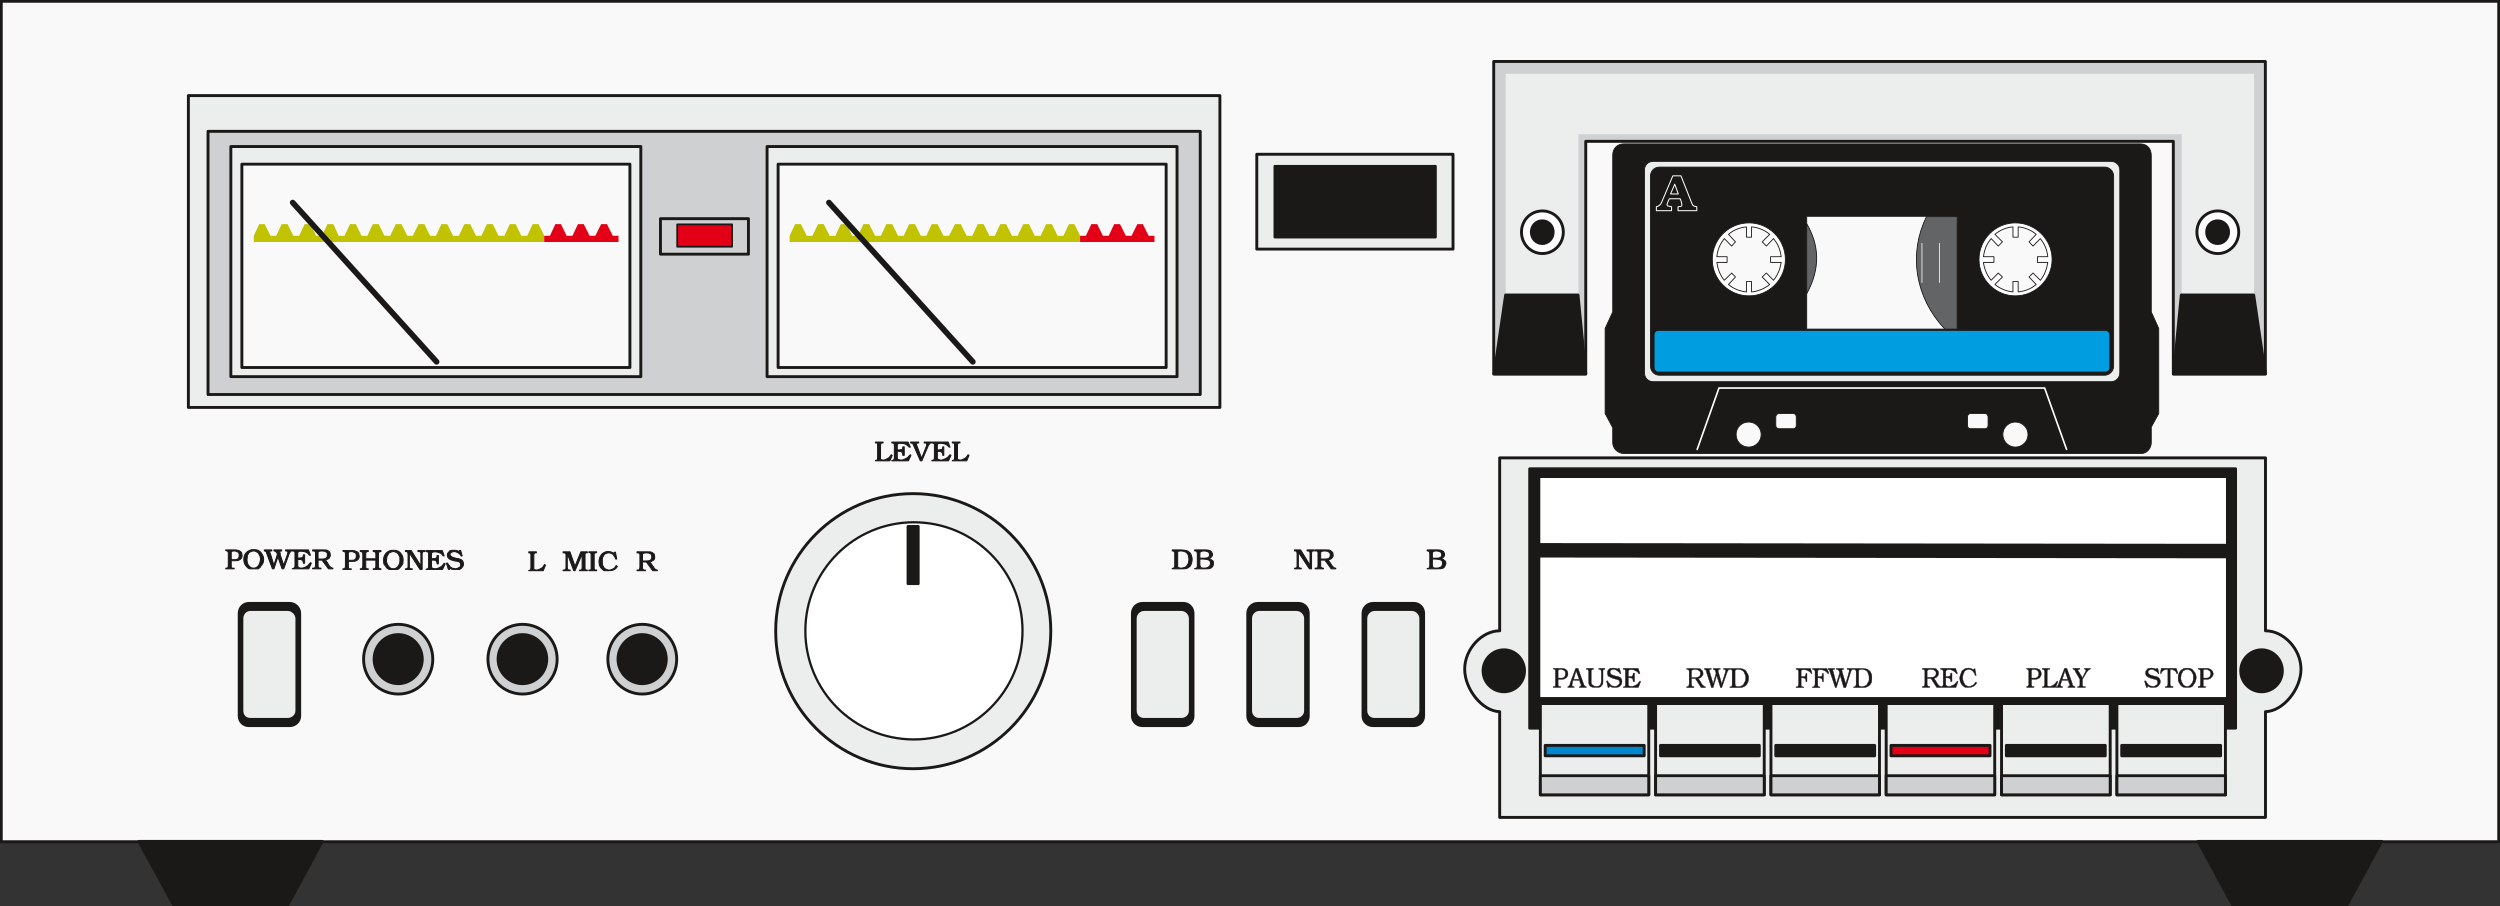 <svg xmlns="http://www.w3.org/2000/svg" xml:space="preserve" width="745.361" height="71.48mm" fill-rule="evenodd" stroke-linejoin="round" stroke-width="28.222" preserveAspectRatio="xMidYMid" version="1.2" viewBox="0 0 19721 7148"><rect x="0" y="0" width="19721" height="7148" fill="#333333" stroke="none"/><defs class="ClipPathGroup"><clipPath id="a" clipPathUnits="userSpaceOnUse"><path d="M0 0h19721v7148H0z"/></clipPath></defs><g class="SlideGroup"><g class="Slide" clip-path="url(#a)"><g class="Page"><g class="com.sun.star.drawing.PolyPolygonShape"><path fill="none" d="M-2-2h19726v6655H-2z" class="BoundingBox"/><path fill="#F9F9FA" d="M10 10h19701v6630H10V10Z"/><path fill="none" stroke="#1B1918" stroke-linecap="round" stroke-width="23" d="M10 10h19701v6630H10V10Z"/></g><g class="com.sun.star.drawing.PolyPolygonShape"><path fill="none" d="M1474 742h8162v2485H1474z" class="BoundingBox"/><path fill="#ECEDED" d="M1486 754h8137v2460H1486V754Z"/><path fill="none" stroke="#1B1918" stroke-linecap="round" stroke-width="23" d="M1486 754h8137v2460H1486V754Z"/></g><g class="com.sun.star.drawing.PolyPolygonShape"><path fill="none" d="M1629 1024h7852v2101H1629z" class="BoundingBox"/><path fill="#CFD0D2" d="M1641 1036h7827v2076H1641V1036Z"/><path fill="none" stroke="#1B1918" stroke-linecap="round" stroke-width="23" d="M1641 1036h7827v2076H1641V1036Z"/></g><g class="com.sun.star.drawing.PolyPolygonShape"><path fill="none" d="M1809 1144h7489v1840H1809z" class="BoundingBox"/><path fill="#ECEDED" d="M6051 1156h3234v1815H6051V1156Zm0 0Zm-4230 0h3234v1815H1821V1156Z"/><path fill="none" stroke="#1B1918" stroke-linecap="round" stroke-width="23" d="M6051 1156h3234v1815H6051V1156Zm-4230 0h3234v1815H1821V1156Z"/></g><g class="com.sun.star.drawing.PolyPolygonShape"><path fill="none" d="M1896 1283h7316v1629H1896z" class="BoundingBox"/><path fill="#F9F9FA" d="M6138 1295h3061v1604H6138V1295Zm0 0Zm-4230 0h3061v1604H1908V1295Z"/><path fill="none" stroke="#1B1918" stroke-linecap="round" stroke-width="23" d="M6138 1295h3061v1604H6138V1295Zm-4230 0h3061v1604H1908V1295Z"/></g><g class="com.sun.star.drawing.PolyPolygonShape"><path fill="none" d="M2001 1768h6521v142H2001z" class="BoundingBox"/><path fill="#C1C300" d="M8521 1909H6229v-49l43-92h46l46 92h45l44-92h45l46 92h46l43-92h46l43 92h46l43-92h45l47 92h46l43-92h46l46 92h45l43-92h46l46 92h43l43-92h46l46 92h45l46-92h46l46 92h45l43-92h46l46 92h43l43-92h46l46 92h45l44-92h45l46 92h46l43-92h46l45 92h46l43-92h43l46 92v49Zm0 0Zm-4227 0H2002v-49l43-92h43l46 92h45l43-92h46l46 92h46l43-92h46l45 92h46l43-92h46l43 92h46l43-92h46l45 92h46l43-92h46l46 92h45l44-92h45l46 92h43l46-92h46l45 92h46l43-92h46l46 92h45l45-92h45l46 92h43l43-92h46l46 92h46l43-92h46l45 92h46l43-92h46l46 92v49Z"/></g><g class="com.sun.star.drawing.PolyPolygonShape"><path fill="none" d="M4293 1768h4815v142H4293z" class="BoundingBox"/><path fill="#E30016" d="M8520 1860h46l43-92h46l45 92h46l43-92h46l46 92h45l46-92h43l46 92h46v49h-587v-49Zm0 0Zm-4227 0h45l43-92h44l45 92h46l43-92h46l46 92h45l46-92h46l46 92h45v49h-586v-49Z"/></g><g fill="none" class="com.sun.star.drawing.PolyLineShape"><path d="M2286 1575h5412v1303H2286z" class="BoundingBox"/><path stroke="#1B1918" stroke-linecap="round" stroke-width="45" d="M7674 2854 6539 1598M3444 2854 2309 1598"/></g><g class="com.sun.star.drawing.PolyPolygonShape"><path fill="none" d="M5198 1713h719v305h-719z" class="BoundingBox"/><path fill="#CFD0D2" d="M5210 1725h694v280h-694v-280Zm0 0Z"/><path fill="none" stroke="#1B1918" stroke-linecap="round" stroke-width="23" d="M5210 1725h694v280h-694v-280Z"/></g><g class="com.sun.star.drawing.PolyPolygonShape"><path fill="none" d="M5335 1763h448v191h-448z" class="BoundingBox"/><path fill="#E30016" d="M5342 1770h433v176h-433v-176Zm0 0Z"/><path fill="none" stroke="#1B1918" stroke-linecap="round" stroke-width="14" d="M5342 1770h433v176h-433v-176Z"/></g><g class="com.sun.star.drawing.PolyPolygonShape"><path fill="none" d="M11771 473h6112v2490h-6112z" class="BoundingBox"/><path fill="#CFD0D2" d="M17870 485v2465h-726V1115h-4635v1835h-726V485h6087Z"/><path fill="none" stroke="#1B1918" stroke-linecap="round" stroke-width="23" d="M17870 485v2465h-726V1115h-4635v1835h-726V485h6087Z"/></g><g class="com.sun.star.drawing.PolyPolygonShape"><path fill="none" d="M11877 582h5905v2313h-5905z" class="BoundingBox"/><path fill="#ECEDED" d="M11877 2894h574V1059h4759v1835h571V582h-5904v2312Z"/></g><g class="com.sun.star.drawing.ClosedBezierShape"><path fill="none" d="M11990 1652h5683v361h-5683z" class="BoundingBox"/><path fill="#FFF" d="M12167 1664c91 0 165 73 165 167 0 93-74 169-165 169-92 0-165-76-165-169 0-94 73-167 165-167Zm0 0Zm5328 0c91 0 165 73 165 167 0 93-74 169-165 169s-165-76-165-169c0-94 74-167 165-167Z"/><path fill="none" stroke="#1B1918" stroke-linecap="round" stroke-width="23" d="M12167 1664c91 0 165 73 165 167 0 93-74 169-165 169-92 0-165-76-165-169 0-94 73-167 165-167Zm5328 0c91 0 165 73 165 167 0 93-74 169-165 169s-165-76-165-169c0-94 74-167 165-167Z"/></g><g class="com.sun.star.drawing.ClosedBezierShape"><path fill="none" d="M12068 1730h5525v204h-5525z" class="BoundingBox"/><path fill="#1B1918" d="M12166 1742c48 0 86 38 86 89 0 50-38 90-86 90s-86-40-86-90c0-51 38-89 86-89Zm0 0Zm5327 0c49 0 87 38 87 89 0 50-38 90-87 90-48 0-86-40-86-90 0-51 38-89 86-89Z"/><path fill="none" stroke="#1B1918" stroke-linecap="round" stroke-width="23" d="M12166 1742c48 0 86 38 86 89 0 50-38 90-86 90s-86-40-86-90c0-51 38-89 86-89Zm5327 0c49 0 87 38 87 89 0 50-38 90-87 90-48 0-86-40-86-90 0-51 38-89 86-89Z"/></g><g class="com.sun.star.drawing.PolyPolygonShape"><path fill="none" d="M11774 2315h6109v648h-6109z" class="BoundingBox"/><path fill="#1B1918" d="m11786 2950 91-623h571l61 623h-723Zm0 0Zm6084 0-92-623h-571l-61 623h724Z"/><path fill="none" stroke="#1B1918" stroke-linecap="round" stroke-width="23" d="m11786 2950 91-623h571l61 623h-723Zm6084 0-92-623h-571l-61 623h724Z"/></g><g class="com.sun.star.drawing.ClosedBezierShape"><path fill="none" d="M13471 1718h2756v658h-2756z" class="BoundingBox"/><path fill="#FFF" d="M13797 1722c175 0 323 147 323 326 0 178-148 323-323 323-178 0-322-145-322-323 0-179 144-326 322-326Zm0 0Zm20 499v82c49-5 99-23 143-59l-59-59 33-31 56 57c33-39 53-90 61-141h-84v-45h84c-10-66-28-102-61-143l-56 59-33-33 59-59c-33-31-92-56-143-59v81h-40v-81c-51 3-109 28-142 59l55 59-30 33-58-59c-31 41-51 77-59 143h81v45h-81c8 51 25 102 59 141l58-57 30 31-55 59c40 36 94 54 142 59v-82h40Zm0 0Zm2083-499c177 0 322 147 322 326 0 178-145 323-322 323-176 0-323-145-323-323 0-179 147-326 323-326Zm0 0Zm20 499v82c48-5 102-23 142-59l-56-59 31-31 58 57c33-39 51-90 59-141h-82v-45h82c-8-66-28-102-59-143l-58 59-31-33 56-59c-33-31-91-56-142-59v81h-41v-81c-50 3-109 28-142 59l59 59-33 33-56-59c-33 41-51 77-61 143h83v45h-83c7 51 28 102 61 141l56-57 33 31-59 59c43 36 94 54 142 59v-82h41Z"/><path fill="none" stroke="#1B1918" stroke-linecap="round" stroke-width="7" d="M13797 1722c175 0 323 147 323 326 0 178-148 323-323 323-178 0-322-145-322-323 0-179 144-326 322-326Z"/><path fill="none" stroke="#1B1918" stroke-linecap="round" stroke-width="7" d="M13817 2221v82c49-5 99-23 143-59l-59-59 33-31 56 57c33-39 53-90 61-141h-84v-45h84c-10-66-28-102-61-143l-56 59-33-33 59-59c-33-31-92-56-143-59v81h-40v-81c-51 3-109 28-142 59l55 59-30 33-58-59c-31 41-51 77-59 143h81v45h-81c8 51 25 102 59 141l58-57 30 31-55 59c40 36 94 54 142 59v-82h40Zm2083-499c177 0 322 147 322 326 0 178-145 323-322 323-176 0-323-145-323-323 0-179 147-326 323-326Z"/><path fill="none" stroke="#1B1918" stroke-linecap="round" stroke-width="7" d="M15920 2221v82c48-5 102-23 142-59l-56-59 31-31 58 57c33-39 51-90 59-141h-82v-45h82c-8-66-28-102-59-143l-58 59-31-33 56-59c-33-31-91-56-142-59v81h-41v-81c-50 3-109 28-142 59l59 59-33 33-56-59c-33 41-51 77-61 143h83v45h-83c7 51 28 102 61 141l56-57 33 31-59 59c43 36 94 54 142 59v-82h41Z"/></g><g class="com.sun.star.drawing.ClosedBezierShape"><path fill="none" d="M12658 1131h4376v2451h-4376z" class="BoundingBox"/><path fill="#1B1918" d="M14252 1706h1187v890h-1187v-890Zm0 0Zm-1530-483v1238l-60 130v671l60 112v117c0 48 41 86 87 86h4085c41 0 76-40 76-86v-122l59-107v-671l-59-130V1228c0-53-30-93-89-93h-4070c-53 0-89 35-89 88Zm0 0Zm1072 2106c54 0 99 43 99 99 0 55-45 99-99 99-56 0-99-44-99-99 0-56 43-99 99-99Zm0 0Zm239-67h114c13 0 23 13 23 26v68c0 16-10 26-23 26h-114c-13 0-25-10-25-26v-68c0-13 12-26 25-26Zm0 0Zm1865 67c-53 0-99 43-99 99 0 55 46 99 99 99 54 0 100-44 100-99 0-56-46-99-100-99Zm0 0Zm-238-67h-115c-15 0-25 13-25 26v68c0 16 10 26 25 26h115c12 0 23-10 23-26v-68c0-13-11-26-23-26Zm0 0Zm238-1504c158 0 290 129 290 289 0 158-132 287-290 287-157 0-287-129-287-287 0-160 130-289 287-289Zm0 0Zm-2101 0c157 0 287 129 287 289 0 158-130 287-287 287-160 0-290-129-290-287 0-160 130-289 290-289Z"/><path fill="none" stroke="#1B1918" stroke-linecap="round" stroke-width="7" d="M14252 1706h1187v890h-1187v-890Z"/><path fill="none" stroke="#1B1918" stroke-linecap="round" stroke-width="7" d="M12722 1223v1238l-60 130v671l60 112v117c0 48 41 86 87 86h4085c41 0 76-40 76-86v-122l59-107v-671l-59-130V1228c0-53-30-93-89-93h-4070c-53 0-89 35-89 88Z"/><path fill="none" stroke="#1B1918" stroke-linecap="round" stroke-width="7" d="M13794 3329c54 0 99 43 99 99 0 55-45 99-99 99-56 0-99-44-99-99 0-56 43-99 99-99Zm239-67h114c13 0 23 13 23 26v68c0 16-10 26-23 26h-114c-13 0-25-10-25-26v-68c0-13 12-26 25-26Zm1865 67c-53 0-99 43-99 99 0 55 46 99 99 99 54 0 100-44 100-99 0-56-46-99-100-99Zm-238-67h-115c-15 0-25 13-25 26v68c0 16 10 26 25 26h115c12 0 23-10 23-26v-68c0-13-11-26-23-26Zm238-1504c158 0 290 129 290 289 0 158-132 287-290 287-157 0-287-129-287-287 0-160 130-289 287-289Zm-2101 0c157 0 287 129 287 289 0 158-130 287-287 287-160 0-290-129-290-287 0-160 130-289 290-289Z"/></g><g class="com.sun.star.drawing.ClosedBezierShape"><path fill="none" d="M12968 1269h3759v1747h-3759z" class="BoundingBox"/><path fill="#ECEDED" d="M13040 1273h3613c38 0 69 30 69 68v1601c0 38-31 69-69 69h-3613c-38 0-68-31-68-69V1341c0-38 30-68 68-68Zm0 0Zm51 45h3511c38 0 71 31 71 71v1500c0 38-33 71-71 71h-3511c-41 0-71-33-71-71V1389c0-40 30-71 71-71Z"/><path fill="none" stroke="#1B1918" stroke-linecap="round" stroke-width="7" d="M13040 1273h3613c38 0 69 30 69 68v1601c0 38-31 69-69 69h-3613c-38 0-68-31-68-69V1341c0-38 30-68 68-68Z"/><path fill="none" stroke="#1B1918" stroke-linecap="round" stroke-width="7" d="M13091 1318h3511c38 0 71 31 71 71v1500c0 38-33 71-71 71h-3511c-41 0-71-33-71-71V1389c0-40 30-71 71-71Z"/></g><g fill="none" class="com.sun.star.drawing.PolyLineShape"><path d="M13381 3054h2929v499h-2929z" class="BoundingBox"/><path stroke="#FFF" stroke-linecap="round" stroke-width="13" d="m16302 3545-173-484h-2569l-172 484"/></g><g class="com.sun.star.drawing.ClosedBezierShape"><path fill="none" d="M15113 1705h331v896h-331z" class="BoundingBox"/><path fill="#636465" d="M15197 1709c-144 292-91 638 145 887h97v-887h-242Z"/><path fill="none" stroke="#1B1918" stroke-linecap="round" stroke-width="7" d="M15197 1709c-144 292-91 638 145 887h97v-887h-242Z"/></g><g class="com.sun.star.drawing.ClosedBezierShape"><path fill="none" d="M14248 1761h87v561h-87z" class="BoundingBox"/><path fill="#636465" d="M14252 1765c97 165 112 348 0 552v-552Z"/><path fill="none" stroke="#1B1918" stroke-linecap="round" stroke-width="7" d="M14252 1765c97 165 112 348 0 552v-552Z"/></g><g class="com.sun.star.drawing.ClosedBezierShape"><path fill="none" d="M13044 2602h3604v338h-3604z" class="BoundingBox"/><path fill="#009EE0" d="M13083 2606h3524c20 0 36 15 36 35v259c0 20-16 35-36 35h-3524c-20 0-35-15-35-35v-259c0-20 15-35 35-35Z"/><path fill="none" stroke="#1B1918" stroke-linecap="round" stroke-width="7" d="M13083 2606h3524c20 0 36 15 36 35v259c0 20-16 35-36 35h-3524c-20 0-35-15-35-35v-259c0-20 15-35 35-35Z"/></g><g class="com.sun.star.drawing.ClosedBezierShape"><path fill="none" d="M13061 1383h329v284h-329z" class="BoundingBox"/><path fill="#1B1918" d="M13066 1631c10-2 15-5 25-12 8-5 13-16 20-31l85-201h64l79 199c5 15 10 25 13 30 0 3 5 5 8 8 5 2 12 5 25 7v31h-148v-31c2 0 7 0 10-2h10c3 0 5-3 8-5 2 0 2-3 2-5 0-5 0-11-2-16 0-5-3-12-5-20-3-10-6-13-6-15h-86l-13 30c-2 5-5 13-5 18 0 3 3 5 5 8 3 0 5 2 11 2 2 3 5 3 10 3s7 2 10 2v31h-120v-31Zm0 0Zm112-101h61l-28-77-33 77Z"/><path fill="none" stroke="#FFF" stroke-linecap="round" stroke-width="8" d="M13066 1631c10-2 15-5 25-12 8-5 13-16 20-31l85-201h64l79 199c5 15 10 25 13 30 0 3 5 5 8 8 5 2 12 5 25 7v31h-148v-31c2 0 7 0 10-2h10c3 0 5-3 8-5 2 0 2-3 2-5 0-5 0-11-2-16 0-5-3-12-5-20-3-10-6-13-6-15h-86l-13 30c-2 5-5 13-5 18 0 3 3 5 5 8 3 0 5 2 11 2 2 3 5 3 10 3s7 2 10 2v31h-120v-31Z"/><path fill="none" stroke="#FFF" stroke-linecap="round" stroke-width="8" d="M13178 1530h61l-28-77-33 77Z"/></g><g fill="none" class="com.sun.star.drawing.PolyLineShape"><path d="M15157 1916h147v317h-147z" class="BoundingBox"/><path stroke="#ECEDED" stroke-linecap="round" stroke-width="7" d="M15161 1920v308m138-308v308"/></g><g class="com.sun.star.drawing.ClosedBezierShape"><path fill="none" d="M11542 3600h6622v2861h-6622z" class="BoundingBox"/><path fill="#ECEDED" d="M11830 6448v-834c-137-3-276-178-276-335 0-160 137-303 276-303V3612h6041v1364c143 0 280 143 280 303 0 157-140 332-280 335v834h-6041Z"/><path fill="none" stroke="#1B1918" stroke-linecap="round" stroke-width="23" d="M11830 6448v-834c-137-3-276-178-276-335 0-160 137-303 276-303V3612h6041v1364c143 0 280 143 280 303 0 157-140 332-280 335v834h-6041Z"/></g><g class="com.sun.star.drawing.ClosedBezierShape"><path fill="none" d="M11687 3686h6330v2071h-6330z" class="BoundingBox"/><path fill="#1B1918" d="M17841 5126c-89 0-165 74-165 166s76 165 165 165 163-73 163-165-74-166-163-166Zm0 0Zm-5977 0c89 0 162 74 162 166s-73 165-162 165-165-73-165-165 76-166 165-166Zm0 0Zm203-1428h5568v2046h-5568V3698Z"/><path fill="none" stroke="#1B1918" stroke-linecap="round" stroke-width="23" d="M17841 5126c-89 0-165 74-165 166s76 165 165 165 163-73 163-165-74-166-163-166Zm-5977 0c89 0 162 74 162 166s-73 165-162 165-165-73-165-165 76-166 165-166Zm203-1428h5568v2046h-5568V3698Z"/></g><g class="com.sun.star.drawing.PolyPolygonShape"><path fill="none" d="M12127 3747h5457v1776h-5457z" class="BoundingBox"/><path fill="#FFF" d="M12139 3759h5432v1751h-5432V3759Zm0 0Z"/><path fill="none" stroke="#1B1918" stroke-linecap="round" stroke-width="23" d="M12139 3759h5432v1751h-5432V3759Z"/></g><g class="com.sun.star.drawing.PolyPolygonShape"><path fill="none" d="M12139 5538h5429v745h-5429z" class="BoundingBox"/><path fill="#ECEDED" d="M16699 5550h856v720h-856v-720Zm0 0Zm-910 0h857v720h-857v-720Zm0 0Zm-910 0h856v720h-856v-720Zm0 0Zm-909 0h856v720h-856v-720Zm0 0Zm-910 0h857v720h-857v-720Zm0 0Zm-909 0h855v720h-855v-720Z"/><path fill="none" stroke="#1B1918" stroke-linecap="round" stroke-width="23" d="M16699 5550h856v720h-856v-720Zm-910 0h857v720h-857v-720Zm-910 0h856v720h-856v-720Zm-909 0h856v720h-856v-720Zm-910 0h857v720h-857v-720Zm-909 0h855v720h-855v-720Z"/></g><g class="com.sun.star.drawing.PolyPolygonShape"><path fill="none" d="M12139 6107h5429v176h-5429z" class="BoundingBox"/><path fill="#CFD0D2" d="M16699 6119h856v151h-856v-151Zm0 0Zm-910 0h857v151h-857v-151Zm0 0Zm-910 0h856v151h-856v-151Zm0 0Zm-909 0h856v151h-856v-151Zm0 0Zm-910 0h857v151h-857v-151Zm0 0Zm-909 0h855v151h-855v-151Z"/><path fill="none" stroke="#1B1918" stroke-linecap="round" stroke-width="23" d="M16699 6119h856v151h-856v-151Zm-910 0h857v151h-857v-151Zm-910 0h856v151h-856v-151Zm-909 0h856v151h-856v-151Zm-910 0h857v151h-857v-151Zm-909 0h855v151h-855v-151Z"/></g><g class="com.sun.star.drawing.PolyPolygonShape"><path fill="none" d="M12177 5868h806v107h-806z" class="BoundingBox"/><path fill="#0086CC" d="M12189 5880h781v82h-781v-82Zm0 0Z"/><path fill="none" stroke="#1B1918" stroke-linecap="round" stroke-width="23" d="M12189 5880h781v82h-781v-82Z"/></g><g class="com.sun.star.drawing.PolyPolygonShape"><path fill="none" d="M13087 5868h4443v107h-4443z" class="BoundingBox"/><path fill="#1B1918" d="M13099 5880h779v82h-779v-82Zm0 0Zm909 0h780v82h-780v-82Zm0 0Zm2729 0h780v82h-780v-82Zm0 0Zm-910 0h780v82h-780v-82Z"/><path fill="none" stroke="#1B1918" stroke-linecap="round" stroke-width="23" d="M13099 5880h779v82h-779v-82Zm909 0h780v82h-780v-82Zm2729 0h780v82h-780v-82Zm-910 0h780v82h-780v-82Z"/></g><g class="com.sun.star.drawing.PolyPolygonShape"><path fill="none" d="M14905 5868h806v107h-806z" class="BoundingBox"/><path fill="#E30016" d="M14917 5880h781v82h-781v-82Zm0 0Z"/><path fill="none" stroke="#1B1918" stroke-linecap="round" stroke-width="23" d="M14917 5880h781v82h-781v-82Z"/></g><g fill="none" class="com.sun.star.drawing.LineShape"><path d="M12138 4284h5435v121h-5435z" class="BoundingBox"/><path stroke="#1B1918" stroke-linejoin="miter" stroke-width="114" d="m12139 4341 5432 6"/></g><g class="com.sun.star.drawing.ClosedBezierShape"><path fill="none" d="M15985 5268h1477v158h-1477z" class="BoundingBox"/><path fill="#1B1918" d="M17380 5292v57h26c20 0 33-13 33-36 0-8-3-13-8-21-2-2-7-5-12-7-6-3-11-5-18-5-5 0-13 2-18 2-3 3-3 5-3 10Zm0 0Zm-22 100v-97c0-5 0-10-6-13-2-2-7-2-12-5v-5h63c8 0 16 0 23 3 8 2 13 5 18 10 8 7 13 12 13 20 0 5 2 8 2 10 0 8-2 15-7 21-6 5-11 13-16 16-7 5-17 7-25 7h-31v49c0 2 3 5 3 7h15v8h-58v-8c5 0 10 0 12-2 3-3 6-5 6-8v-13Zm0 0Zm-155-43c0 10 2 18 5 26 2 7 7 15 12 20 0 8 5 10 13 15 8 3 13 5 20 5 8 0 16-2 21-7s10-8 15-16c5-5 8-12 10-20 3-10 3-18 3-29 0-10 0-23-5-30-5-10-13-21-18-23-5-5-18-10-26-10-7 0-12 2-17 5-8 2-16 7-16 10-5 8-7 15-12 20-3 10-3 21-5 34Zm0 0Zm-21 0c0-13 0-21 5-34 3-7 8-18 13-23 8-7 15-12 23-17 10-3 20-5 30-5 11 0 21 2 28 5 11 2 18 10 21 17 7 5 15 16 17 23 3 10 6 21 6 28 0 11-3 21-6 32-2 7-7 17-15 25-2 8-10 15-20 20-8 3-18 3-31 3-12 0-22 0-33-3-7-5-17-12-20-17-8-11-10-21-15-26-3-10-3-18-3-28Zm0 0Zm-81 46v-113c-3 0-5-2-11-2-8 0-10 2-18 5-5 2-10 7-15 10-3 5-8 13-10 20l-5-5 7-38h118l13 38-8 5c-5-7-7-15-10-20-5-3-13-8-18-10-5-3-7-5-15-5-3 0-5 0-8 2v3c-2 0-2 2-2 7v103c0 5 2 8 2 10 0 5 3 8 5 8 5 2 11 2 16 2v8h-62v-5c2 0 7-3 10-3s6-2 8-7c3-3 3-5 3-13Zm0 0Zm-103-36c-17-5-28-7-35-10-5-2-13-6-18-8-5-5-10-5-15-13-3-5-5-13-5-18 0-7 0-15 5-18 0-5 5-7 7-10 3-5 6-7 8-10h15c3-2 8-2 13-2 8 0 13 2 20 2 8 3 11 5 16 8l2-8h10l10 41-5 2c-5-10-15-20-25-23-5-7-18-12-28-12-8 0-13 2-20 7-5 3-8 5-8 13s0 13 5 15c5 5 10 8 15 10 8 3 16 5 26 8s18 3 23 5c17 5 28 21 28 39 0 8-3 18-11 26-5 7-10 15-20 17-10 3-15 3-28 3-15 0-28 0-40-13l-3 13h-8l-15-51 8-2c7 10 15 22 20 30 10 8 20 13 31 13 0 0 5 0 7 2 8 0 15-2 18-5 5-2 10-7 15-10 5-5 5-10 5-18 0-12-7-23-23-23Zm0 0Zm-591 0-36-62c-2-5-2-10-5-12-5-3-8-5-14-8v-5h55v5c-8 3-13 5-16 10v3s3 2 8 10l28 47 25-50c0-2 3-5 3-7 0-3-3-5-3-8-2-2-5-2-10-5v-5h48v5c-5 3-10 5-15 8-5 5-7 7-13 15l-35 59v38c0 8 0 13 5 16 3 2 8 5 15 5 0 0 0-3 3-3v8h-61v-8 3c7-3 10-3 13-5 5-3 5-10 5-18v-36Zm0 0Zm-118-67-21 67h44l-23-67Zm0 0Zm-49 100 46-120h18l43 120c0 8 0 11 3 13 2 3 6 5 8 8 3 2 5 2 8 2s3 3 3 3v5h-57v-5c10-3 15-8 15-15v-6c-3-2-3-7-8-15-2-5-2-10-2-15h-54c0 3-2 8-2 13-3 5-3 10-5 15 0 2-3 8-3 8 0 5 3 7 5 10 3 2 8 2 13 5v5h-51v-5c5-3 8-3 10-5 0-3 3-5 5-8 3-2 5-8 5-13Zm0 0Zm-111-5v-90c0-5-3-10-5-12 0-5-5-5-13-5v-8h58v8h-10c-2 0-5 2-7 2 0 3-3 10-3 15v111c3 2 3 5 5 5 3 0 8 0 13 2 10 0 20-5 33-12 7-6 18-16 28-31l5 5-18 46h-104v-5c8 0 13-3 15-8 0-2 3-7 3-15v-8Zm0 0Zm-104-95v57h25c20 0 33-13 33-36 0-8-3-13-8-21-2-2-5-5-10-7-5-3-12-5-18-5-5 0-12 2-17 2-3 3-5 5-5 10Zm0 0Zm-21 100v-97c0-5-2-10-7-13-3-2-8-2-10-5v-5h63c5 0 15 0 20 3 8 2 18 5 21 10 5 7 10 12 10 20 0 5 2 8 2 10 0 8-2 15-7 21-3 5-5 13-16 16-7 5-15 7-25 7h-30v38c0 6 0 8 2 11 0 2 3 5 3 7h15v8h-58v-8c2 0 7 0 10-2 2-3 5-5 5-8 2-2 2-5 2-13Z"/><path fill="none" stroke="#1B1918" stroke-linecap="round" stroke-width="3" d="M17380 5292v57h26c20 0 33-13 33-36 0-8-3-13-8-21-2-2-7-5-12-7-6-3-11-5-18-5-5 0-13 2-18 2-3 3-3 5-3 10Z"/><path fill="none" stroke="#1B1918" stroke-linecap="round" stroke-width="3" d="M17358 5392v-97c0-5 0-10-6-13-2-2-7-2-12-5v-5h63c8 0 16 0 23 3 8 2 13 5 18 10 8 7 13 12 13 20 0 5 2 8 2 10 0 8-2 15-7 21-6 5-11 13-16 16-7 5-17 7-25 7h-31v49c0 2 3 5 3 7h15v8h-58v-8c5 0 10 0 12-2 3-3 6-5 6-8v-13Zm-155-43c0 10 2 18 5 26 2 7 7 15 12 20 0 8 5 10 13 15 8 3 13 5 20 5h0c8 0 16-2 21-7s10-8 15-16c5-5 8-12 10-20 3-10 3-18 3-29 0-10 0-23-5-30-5-10-13-21-18-23-5-5-18-10-26-10-7 0-12 2-17 5-8 2-16 7-16 10-5 8-7 15-12 20-3 10-3 21-5 34Z"/><path fill="none" stroke="#1B1918" stroke-linecap="round" stroke-width="3" d="M17182 5349c0-13 0-21 5-34 3-7 8-18 13-23 8-7 15-12 23-17 10-3 20-5 30-5 11 0 21 2 28 5 11 2 18 10 21 17 7 5 15 16 17 23 3 10 6 21 6 28 0 11-3 21-6 32-2 7-7 17-15 25-2 8-10 15-20 20-8 3-18 3-31 3-12 0-22 0-33-3-7-5-17-12-20-17-8-11-10-21-15-26-3-10-3-18-3-28Zm-81 46v-113c-3 0-5-2-11-2-8 0-10 2-18 5-5 2-10 7-15 10-3 5-8 13-10 20l-5-5 7-38h118l13 38-8 5c-5-7-7-15-10-20-5-3-13-8-18-10-5-3-7-5-15-5-3 0-5 0-8 2v3c-2 0-2 2-2 7h0v103c0 5 2 8 2 10 0 5 3 8 5 8 5 2 11 2 16 2v8h-62v-5c2 0 7-3 10-3s6-2 8-7c3-3 3-5 3-13Zm-103-36c-17-5-28-7-35-10-5-2-13-6-18-8-5-5-10-5-15-13-3-5-5-13-5-18 0-7 0-15 5-18 0-5 5-7 7-10 3-5 6-7 8-10h15c3-2 8-2 13-2 8 0 13 2 20 2 8 3 11 5 16 8l2-8h10l10 41-5 2c-5-10-15-20-25-23-5-7-18-12-28-12-8 0-13 2-20 7-5 3-8 5-8 13s0 13 5 15c5 5 10 8 15 10 8 3 16 5 26 8s18 3 23 5c17 5 28 21 28 39 0 8-3 18-11 26-5 7-10 15-20 17-10 3-15 3-28 3-15 0-28 0-40-13l-3 13h-8l-15-51 8-2c7 10 15 22 20 30 10 8 20 13 31 13 0 0 5 0 7 2 8 0 15-2 18-5 5-2 10-7 15-10 5-5 5-10 5-18 0-12-7-23-23-23Zm-591 0-36-62c-2-5-2-10-5-12-5-3-8-5-14-8v-5h55v5c-8 3-13 5-16 10v3s3 2 8 10l28 47 25-50c0-2 3-5 3-7 0-3-3-5-3-8-2-2-5-2-10-5v-5h48v5c-5 3-10 5-15 8-5 5-7 7-13 15l-35 59v38c0 8 0 13 5 16 3 2 8 5 15 5 0 0 0-3 3-3v8h-61v-8 3c7-3 10-3 13-5 5-3 5-10 5-18v-36Zm-118-67-21 67h44l-23-67Z"/><path fill="none" stroke="#1B1918" stroke-linecap="round" stroke-width="3" d="m16240 5392 46-120h18l43 120c0 8 0 11 3 13 2 3 6 5 8 8 3 2 5 2 8 2s3 3 3 3v5h-57v-5c10-3 15-8 15-15v-6c-3-2-3-7-8-15-2-5-2-10-2-15h-54c0 3-2 8-2 13-3 5-3 10-5 15 0 2-3 8-3 8 0 5 3 7 5 10 3 2 8 2 13 5v5h-51v-5c5-3 8-3 10-5 0-3 3-5 5-8 3-2 5-8 5-13Zm-111-5v-90c0-5-3-10-5-12 0-5-5-5-13-5v-8h58v8h-10c-2 0-5 2-7 2 0 3-3 10-3 15v111c3 2 3 5 5 5 3 0 8 0 13 2 10 0 20-5 33-12 7-6 18-16 28-31l5 5-18 46h-104v-5c8 0 13-3 15-8 0-2 3-7 3-15v-8Zm-104-95v57h25c20 0 33-13 33-36 0-8-3-13-8-21-2-2-5-5-10-7-5-3-12-5-18-5-5 0-12 2-17 2-3 3-5 5-5 10Z"/><path fill="none" stroke="#1B1918" stroke-linecap="round" stroke-width="3" d="M16004 5392v-97c0-5-2-10-7-13-3-2-8-2-10-5v-5h63c5 0 15 0 20 3 8 2 18 5 21 10 5 7 10 12 10 20 0 5 2 8 2 10 0 8-2 15-7 21-3 5-5 13-16 16-7 5-15 7-25 7h-30v38c0 6 0 8 2 11 0 2 3 5 3 7h15v8h-58v-8c2 0 7 0 10-2 2-3 5-5 5-8 2-2 2-5 2-13Z"/></g><g class="com.sun.star.drawing.ClosedBezierShape"><path fill="none" d="M15162 5268h435v158h-435z" class="BoundingBox"/><path fill="#1B1918" d="M15459 5349c0-11 3-21 8-31 2-8 7-18 10-26 8-7 18-12 23-17 10-3 18-5 28-5 15 0 28 5 40 15l5-10h6l10 53h-8c-2-10-5-15-10-23-5-5-8-13-13-13-2-5-7-7-13-10-5 0-10-2-17-2-5 0-10 2-16 5-7 2-12 7-15 10-2 8-7 15-10 23-2 7-5 18-5 31 0 10 3 15 5 26 3 5 5 12 10 20 0 5 5 8 13 13 5 2 10 5 18 7h7c5 0 13-2 18-5 5-2 10-7 18-10 5-5 8-13 13-20l10 7c-15 26-38 36-64 36h-10c-8 0-15 0-23-3-5-5-12-10-20-17-5-6-8-16-13-23-2-10-5-21-5-31Zm0 0Zm-130-46v-11c-3-2-3-5-5-7-3-3-6-5-16-5v-8h118l15 41-7 2c-8-12-18-20-26-23-10-7-23-10-36-10-8 0-13 0-13 3-8 2-10 7-10 15v36h25c3 0 6-3 9-6 5-2 5-10 5-20h10v67h-10c0-13-3-20-8-25-3-3-11-5-21-5h-10v45c0 8 0 11 2 13 3 5 8 8 11 8 2 0 5 0 10 2 11 0 19-2 26-7 10-3 15-5 23-13s15-15 20-23l5 5-17 46h-121v-5h5c3-3 5-3 5-3h3l3-2c2-5 5-10 5-13v-97Zm0 0Zm-145 89v-97c0-5-3-10-5-13-3-2-10-2-15-2v-8h76c15 0 25 0 35 5 3 3 3 5 5 8 5 2 8 7 10 10 0 5 3 13 3 20 0 5-3 10-8 18-2 3-7 8-10 10-7 6-15 6-20 9 8 7 20 25 30 45 5 6 11 11 13 13 3 3 5 5 13 5v8h-33l-46-71h-30v45c0 6 2 11 5 13 5 5 10 5 15 5v8h-58v-8c5 0 10 0 15-2 0 0 2-3 2-8 0-2 3-5 3-13Zm0 0Zm18-100v51h35c20 0 36-10 36-33 0-7-3-15-8-18-5-2-8-7-15-10-5 0-13-2-18-2-10 0-13 2-18 2-7 3-12 8-12 10Z"/><path fill="none" stroke="#1B1918" stroke-linecap="round" stroke-width="3" d="M15459 5349c0-11 3-21 8-31 2-8 7-18 10-26 8-7 18-12 23-17 10-3 18-5 28-5 15 0 28 5 40 15l5-10h6l10 53h-8c-2-10-5-15-10-23-5-5-8-13-13-13-2-5-7-7-13-10-5 0-10-2-17-2-5 0-10 2-16 5-7 2-12 7-15 10-2 8-7 15-10 23-2 7-5 18-5 31 0 10 3 15 5 26 3 5 5 12 10 20 0 5 5 8 13 13 5 2 10 5 18 7h7c5 0 13-2 18-5 5-2 10-7 18-10 5-5 8-13 13-20l10 7c-15 26-38 36-64 36h-10c-8 0-15 0-23-3-5-5-12-10-20-17-5-6-8-16-13-23-2-10-5-21-5-31Zm-130-46v-11c-3-2-3-5-5-7-3-3-6-5-16-5v-8h118l15 41-7 2c-8-12-18-20-26-23-10-7-23-10-36-10-8 0-13 0-13 3-8 2-10 7-10 15v36h25c3 0 6-3 9-6 5-2 5-10 5-20h10v67h-10c0-13-3-20-8-25-3-3-11-5-21-5h-10v45c0 8 0 11 2 13 3 5 8 8 11 8 2 0 5 0 10 2 11 0 19-2 26-7 10-3 15-5 23-13s15-15 20-23l5 5-17 46h-121v-5h5c3-3 5-3 5-3h3l3-2c2-5 5-10 5-13v-97Z"/><path fill="none" stroke="#1B1918" stroke-linecap="round" stroke-width="3" d="M15184 5392v-97c0-5-3-10-5-13-3-2-10-2-15-2v-8h76c15 0 25 0 35 5 3 3 3 5 5 8 5 2 8 7 10 10 0 5 3 13 3 20 0 5-3 10-8 18-2 3-7 8-10 10-7 6-15 6-20 9 8 7 20 25 30 45 5 6 11 11 13 13 3 3 5 5 13 5v8h-33l-46-71h-30v45c0 6 2 11 5 13 5 5 10 5 15 5v8h-58v-8c5 0 10 0 15-2 0 0 2-3 2-8 0-2 3-5 3-13Z"/><path fill="none" stroke="#1B1918" stroke-linecap="round" stroke-width="3" d="M15202 5292v51h35c20 0 36-10 36-33 0-7-3-15-8-18-5-2-8-7-15-10-5 0-13-2-18-2-10 0-13 2-18 2-7 3-12 8-12 10Z"/></g><g class="com.sun.star.drawing.ClosedBezierShape"><path fill="none" d="M14166 5271h603v156h-603z" class="BoundingBox"/><path fill="#1B1918" d="M14662 5308v88c0 8 3 16 5 16 8 2 13 5 18 5 10 0 18-3 23-5 10-3 18-8 20-13 3-5 5-10 8-16 5-3 5-10 8-18v-18c0-10 0-20-6-30-2-11-7-19-12-24-13-8-23-13-41-13-7 0-13 3-18 3-2 2-5 7-5 10v15Zm0 0Zm-20-2v-8c0-5-3-10-5-13-5-5-10-5-15-5v-7h63c18 0 41 2 51 10 8 5 10 10 18 15 5 8 7 19 10 24 2 10 2 18 2 25 0 13-2 23-2 33-5 9-8 19-15 24-5 5-16 13-23 15-10 5-23 5-33 5h-71v-5c2 0 2-2 5-2h5c2-3 5-3 5-5 2-3 5-8 5-13v-93Zm0 0Zm-126 21-30 97h-8l-43-126c0-5-2-10-5-13-2-2-5-5-10-5v-7h53v7h-10c-2 3-5 3-5 8v2c0 3 0 3 3 8 0 2 2 8 2 8l23 88 25-82c0-14-5-19-7-24-3-5-10-8-18-8v-7h58v7c-5 0-7 0-10 3-2 0-5 5-5 7v3c3 0 3 5 3 7 2 6 2 8 2 8l26 86 25-88c0-6 3-11 3-13 0-5-3-8-3-10-5-3-10-3-15-3v-7h52v7h-9c-3 3-8 5-8 8 0 2-2 5-5 10l-40 126h-16l-28-97Zm0 0Zm-198-24v-10c-3-3-3-5-6-8-2-2-5-5-15-5v-7h113l18 39-8 2c-15-21-36-31-58-31-11 0-13 0-16 2-2 0-5 3-7 5v47h25c3 0 5-3 8-5 2-3 2-10 5-20h7v66h-7c-3-16-3-21-8-26-2-2-5-2-7-2-6-3-11-3-16-3h-7v60c0 2 2 5 5 7 2 3 5 5 12 5v5h-59v-5c8-2 10-2 10-2 3 0 5-3 5-5 3-3 6-8 6-13v-96Zm0 0Zm-130 0v-10c-3-3-3-5-5-8 0-2-5-5-15-5v-7h114l12 39-5 2c-15-21-35-31-58-31-8 0-15 0-18 2-2 0-2 3-5 5v47h26c2 0 5-3 7-5 3-3 5-10 5-20h8v66h-8c0-16-2-21-7-26-3-2-5-2-8-2-3-3-8-3-18-3h-5v60c0 2 3 5 3 7 2 3 10 5 17 5v5h-60v-5c7-2 10-2 12-2 3 0 3-3 3-5 2-3 5-8 5-13v-96Z"/><path fill="none" stroke="#1B1918" stroke-linecap="round" stroke-width="3" d="M14662 5308v88c0 8 3 16 5 16 8 2 13 5 18 5 10 0 18-3 23-5 10-3 18-8 20-13 3-5 5-10 8-16 5-3 5-10 8-18v-18c0-10 0-20-6-30-2-11-7-19-12-24-13-8-23-13-41-13-7 0-13 3-18 3-2 2-5 7-5 10v15Z"/><path fill="none" stroke="#1B1918" stroke-linecap="round" stroke-width="3" d="M14642 5306v-8c0-5-3-10-5-13-5-5-10-5-15-5v-7h63c18 0 41 2 51 10 8 5 10 10 18 15 5 8 7 19 10 24 2 10 2 18 2 25 0 13-2 23-2 33-5 9-8 19-15 24-5 5-16 13-23 15-10 5-23 5-33 5h-71v-5c2 0 2-2 5-2h5c2-3 5-3 5-5 2-3 5-8 5-13v-93Zm-126 21-30 97h-8l-43-126c0-5-2-10-5-13-2-2-5-5-10-5v-7h53v7h-10c-2 3-5 3-5 8v2c0 3 0 3 3 8 0 2 2 8 2 8l23 88 25-82c0-14-5-19-7-24-3-5-10-8-18-8v-7h58v7c-5 0-7 0-10 3-2 0-5 5-5 7v3c3 0 3 5 3 7 2 6 2 8 2 8l26 86 25-88c0-6 3-11 3-13 0-5-3-8-3-10-5-3-10-3-15-3v-7h52v7h-9c-3 3-8 5-8 8 0 2-2 5-5 10l-40 126h-16l-28-97Zm-198-24v-10c-3-3-3-5-6-8-2-2-5-5-15-5v-7h113l18 39-8 2c-15-21-36-31-58-31-11 0-13 0-16 2-2 0-5 3-7 5v47h25c3 0 5-3 8-5 2-3 2-10 5-20h7v66h-7c-3-16-3-21-8-26-2-2-5-2-7-2-6-3-11-3-16-3h-7v60c0 2 2 5 5 7 2 3 5 5 12 5v5h-59v-5c8-2 10-2 10-2 3 0 5-3 5-5 3-3 6-8 6-13v-96Zm-130 0v-10c-3-3-3-5-5-8 0-2-5-5-15-5v-7h114l12 39-5 2c-15-21-35-31-58-31-8 0-15 0-18 2-2 0-2 3-5 5v47h26c2 0 5-3 7-5 3-3 5-10 5-20h8v66h-8c0-16-2-21-7-26-3-2-5-2-8-2-3-3-8-3-18-3h-5v60c0 2 3 5 3 7 2 3 10 5 17 5v5h-60v-5c7-2 10-2 12-2 3 0 3-3 3-5 2-3 5-8 5-13v-96Z"/></g><g class="com.sun.star.drawing.ClosedBezierShape"><path fill="none" d="M13303 5271h494v156h-494z" class="BoundingBox"/><path fill="#1B1918" d="M13687 5308v88c0 8 3 16 6 16 5 2 12 5 20 5s15-3 23-5c7-3 12-8 18-13 2-5 5-10 7-16 5-3 5-10 8-18 2-5 2-10 2-18 0-10-2-20-7-30-3-11-10-19-13-24-13-8-25-13-41-13-7 0-15 3-17 3-3 2-6 7-6 10v15Zm0 0Zm-23-2v-8c0-5 0-10-3-13-5-5-8-5-15-5v-7h64c21 0 38 2 51 10 8 5 13 10 15 15 5 8 11 19 13 24 5 10 5 18 5 25 0 13-2 23-5 33-5 9-10 19-13 24-7 5-17 13-25 15-10 5-20 5-33 5h-72v-5c2 0 5-2 7-2h3c3-3 5-3 5-5 3-3 3-8 3-13v-93Zm0 0Zm-122 21-28 97h-13l-41-126c0-5-2-10-5-13-2-2-7-5-10-5v-7h54v7h-11c-2 3-5 3-5 8v2c0 3 0 3 3 8 0 2 2 8 2 8l26 88 23-82c-3-14-5-19-8-24s-10-8-15-8v-7h56v7c-8 0-11 0-13 3-3 0-3 5-3 7v10c3 6 3 8 3 8l25 86 28-88c0-6 3-11 3-13 0-5-3-8-3-10-5-3-10-3-15-3v-7h51v7h-8c-2 3-5 5-5 8-2 2-5 5-7 10l-44 126h-10l-30-97Zm0 0Zm-217 67v-99c0-5-3-10-8-12 0-3-7-3-12-3v-7h76c15 0 25 0 35 5 0 2 3 5 5 7 5 3 9 8 11 10 0 5 3 13 3 22 0 5-3 10-9 17-2 3-7 8-10 11-7 5-15 5-20 7 8 8 20 26 30 47 6 5 12 10 14 13 3 2 5 5 13 5v7h-34l-46-72h-30v47c0 5 2 10 5 13 5 5 10 5 15 5v7h-58v-7c5 0 10 0 12-3 3 0 5-2 5-7 0-3 3-5 3-13Zm0 0Zm18-101v52h33c22 0 38-11 38-33 0-9-3-17-8-19-5-3-10-8-15-10-5 0-13-3-18-3-10 0-15 3-18 3-7 2-12 7-12 10Z"/><path fill="none" stroke="#1B1918" stroke-linecap="round" stroke-width="3" d="M13687 5308v88c0 8 3 16 6 16 5 2 12 5 20 5s15-3 23-5c7-3 12-8 18-13 2-5 5-10 7-16 5-3 5-10 8-18 2-5 2-10 2-18 0-10-2-20-7-30-3-11-10-19-13-24-13-8-25-13-41-13-7 0-15 3-17 3-3 2-6 7-6 10v15Z"/><path fill="none" stroke="#1B1918" stroke-linecap="round" stroke-width="3" d="M13664 5306v-8c0-5 0-10-3-13-5-5-8-5-15-5v-7h64c21 0 38 2 51 10 8 5 13 10 15 15 5 8 11 19 13 24 5 10 5 18 5 25 0 13-2 23-5 33-5 9-10 19-13 24-7 5-17 13-25 15-10 5-20 5-33 5h-72v-5c2 0 5-2 7-2h3c3-3 5-3 5-5 3-3 3-8 3-13v-93Zm-122 21-28 97h-13l-41-126c0-5-2-10-5-13-2-2-7-5-10-5v-7h54v7h-11c-2 3-5 3-5 8v2c0 3 0 3 3 8 0 2 2 8 2 8l26 88 23-82c-3-14-5-19-8-24s-10-8-15-8v-7h56v7c-8 0-11 0-13 3-3 0-3 5-3 7v10c3 6 3 8 3 8l25 86 28-88c0-6 3-11 3-13 0-5-3-8-3-10-5-3-10-3-15-3v-7h51v7h-8c-2 3-5 5-5 8-2 2-5 5-7 10l-44 126h-10l-30-97Zm-217 67v-99c0-5-3-10-8-12 0-3-7-3-12-3v-7h76c15 0 25 0 35 5 0 2 3 5 5 7 5 3 9 8 11 10 0 5 3 13 3 22 0 5-3 10-9 17-2 3-7 8-10 11-7 5-15 5-20 7 8 8 20 26 30 47 6 5 12 10 14 13 3 2 5 5 13 5v7h-34l-46-72h-30v47c0 5 2 10 5 13 5 5 10 5 15 5v7h-58v-7c5 0 10 0 12-3 3 0 5-2 5-7 0-3 3-5 3-13Z"/><path fill="none" stroke="#1B1918" stroke-linecap="round" stroke-width="3" d="M13343 5293v52h33c22 0 38-11 38-33 0-9-3-17-8-19-5-3-10-8-15-10-5 0-13-3-18-3-10 0-15 3-18 3-7 2-12 7-12 10Z"/></g><g class="com.sun.star.drawing.ClosedBezierShape"><path fill="none" d="M12251 5268h694v158h-694z" class="BoundingBox"/><path fill="#1B1918" d="M12822 5303v-11c0-2 0-5-2-7-3-3-5-5-15-5v-8h117l15 41-10 2c-5-12-13-20-26-23-7-7-20-10-33-10-5 0-10 0-15 3-8 2-8 7-8 15v36h26c2 0 5-3 7-6 3-2 5-10 5-20h11v67h-11c0-13-2-20-7-25-5-3-10-5-18-5h-13v58c3 5 8 8 16 8 2 0 2 0 7 2 10 0 18-2 28-7 5-3 13-5 23-13 5-8 10-15 18-23l5 5-18 46h-119v-5h5c2-3 5-3 5-3h2l3-2c2-5 2-10 2-13v-97Zm0 0Zm-71 56c-15-5-28-7-33-10-7-2-12-6-17-8-8-5-13-5-18-13 0-5-3-13-3-18 0-7 0-15 3-18 0-5 5-7 7-10 3-5 8-7 13-10h10c5-2 10-2 13-2 8 0 15 2 20 2 10 3 16 5 16 8l2-8h10l13 41-5 2c-8-10-18-20-23-23-10-7-20-12-31-12-7 0-15 2-20 7-2 3-7 5-7 13s2 13 5 15c2 5 7 8 15 10 5 3 13 5 23 8 12 3 18 3 23 5 20 5 28 21 28 39 0 8-3 18-8 26-5 7-13 15-23 17-5 3-15 3-25 3-16 0-31 0-41-13l-5 13h-8l-12-51 7-2c5 10 13 22 23 30 5 8 18 13 28 13 0 0 3 0 8 2 5 0 12-2 17-5 6-2 8-7 13-10 5-5 8-10 8-18 0-12-10-23-26-23Zm0 0Zm-219-62c0-5 0-5-3-10-2-2-2-5-5-5 0-2-2-2-5-2h-5v-8h56v8c-5 0-8 0-10 2-5 3-5 5-8 8v90c0 10 3 20 13 25 5 5 15 10 28 10 14 0 26-5 31-12 3-8 8-18 8-31v-75c0-5-3-7-3-10-2-2-5-5-5-7h-12v-8h48v8c-5 0-10 0-13 2-2 5-2 10-2 15v85c0 10-3 18-8 23-5 8-10 13-15 15-10 3-18 3-32 3-20 0-30 0-43-8-10-7-15-18-15-35v-83Zm0 0Zm-99-5-20 67h45l-25-67Zm0 0Zm-48 100 45-120h18l43 120c3 8 3 11 5 13l8 8c0 2 3 2 5 2 3 0 3 3 5 3v5h-56v-5c8-3 15-8 15-15-2 0-2-3-2-6-3-2-3-7-8-15 0-5 0-10-2-15h-54c0 3-2 8-2 13s0 10-3 15c0 2-2 8-2 8 0 5 2 7 5 10 0 2 5 2 13 5v5h-51v-5c2-3 5-3 7-5 3-3 6-5 8-8 3-2 3-8 3-13Zm0 0Zm-94-100v57h28c20 0 30-13 30-36 0-8-3-13-5-21-3-2-8-5-15-7-3-3-8-5-16-5-7 0-12 2-17 2-3 3-5 5-5 10Zm0 0Zm-21 100v-97c0-5 0-10-2-13-3-2-8-2-15-5v-5h63c8 0 13 0 23 3 7 2 13 5 18 10 7 7 10 12 10 20 0 5 2 8 2 10 0 8-2 15-5 21-5 5-10 13-18 16-5 5-17 7-22 7h-33v38c0 6 0 8 2 11 0 2 3 5 3 7h15v8h-58v-8c7 0 12 0 15-2 2-3 2-5 2-8v-13Z"/><path fill="none" stroke="#1B1918" stroke-linecap="round" stroke-width="3" d="M12822 5303v-11c0-2 0-5-2-7-3-3-5-5-15-5v-8h117l15 41-10 2c-5-12-13-20-26-23-7-7-20-10-33-10-5 0-10 0-15 3-8 2-8 7-8 15v36h26c2 0 5-3 7-6 3-2 5-10 5-20h11v67h-11c0-13-2-20-7-25-5-3-10-5-18-5h-13v58c3 5 8 8 16 8 2 0 2 0 7 2 10 0 18-2 28-7 5-3 13-5 23-13 5-8 10-15 18-23l5 5-18 46h-119v-5h5c2-3 5-3 5-3h2l3-2c2-5 2-10 2-13v-97Zm-71 56c-15-5-28-7-33-10-7-2-12-6-17-8-8-5-13-5-18-13 0-5-3-13-3-18 0-7 0-15 3-18 0-5 5-7 7-10 3-5 8-7 13-10h10c5-2 10-2 13-2 8 0 15 2 20 2 10 3 16 5 16 8l2-8h10l13 41-5 2c-8-10-18-20-23-23-10-7-20-12-31-12-7 0-15 2-20 7-2 3-7 5-7 13s2 13 5 15c2 5 7 8 15 10 5 3 13 5 23 8 12 3 18 3 23 5 20 5 28 21 28 39 0 8-3 18-8 26-5 7-13 15-23 17-5 3-15 3-25 3-16 0-31 0-41-13l-5 13h-8l-12-51 7-2c5 10 13 22 23 30 5 8 18 13 28 13 0 0 3 0 8 2 5 0 12-2 17-5 6-2 8-7 13-10 5-5 8-10 8-18 0-12-10-23-26-23Zm-219-62c0-5 0-5-3-10-2-2-2-5-5-5 0-2-2-2-5-2h-5v-8h56v8c-5 0-8 0-10 2-5 3-5 5-8 8v10h0v80c0 10 3 20 13 25 5 5 15 10 28 10 14 0 26-5 31-12 3-8 8-18 8-31v-75c0-5-3-7-3-10-2-2-5-5-5-7h-12v-8h48v8c-5 0-10 0-13 2-2 5-2 10-2 15v85c0 10-3 18-8 23-5 8-10 13-15 15-10 3-18 3-32 3-20 0-30 0-43-8-10-7-15-18-15-35v-83Zm-99-5-20 67h45l-25-67Z"/><path fill="none" stroke="#1B1918" stroke-linecap="round" stroke-width="3" d="m12385 5392 45-120h18l43 120c3 8 3 11 5 13l8 8c0 2 3 2 5 2 3 0 3 3 5 3v5h-56v-5c8-3 15-8 15-15-2 0-2-3-2-6-3-2-3-7-8-15 0-5 0-10-2-15h-54c0 3-2 8-2 13s0 10-3 15c0 2-2 8-2 8 0 5 2 7 5 10 0 2 5 2 13 5v5h-51v-5c2-3 5-3 7-5 3-3 6-5 8-8 3-2 3-8 3-13Zm-94-100v57h28c20 0 30-13 30-36 0-8-3-13-5-21-3-2-8-5-15-7-3-3-8-5-16-5-7 0-12 2-17 2-3 3-5 5-5 10Z"/><path fill="none" stroke="#1B1918" stroke-linecap="round" stroke-width="3" d="M12270 5392v-97c0-5 0-10-2-13-3-2-8-2-15-5v-5h63c8 0 13 0 23 3 7 2 13 5 18 10 7 7 10 12 10 20 0 5 2 8 2 10 0 8-2 15-5 21-5 5-10 13-18 16-5 5-17 7-22 7h-33v38c0 6 0 8 2 11 0 2 3 5 3 7h15v8h-58v-8c7 0 12 0 15-2 2-3 2-5 2-8v-13Z"/></g><g class="com.sun.star.drawing.ClosedBezierShape"><path fill="none" d="M1875 4748h9368v989H1875z" class="BoundingBox"/><path fill="#1B1918" d="M10831 4760h322c44 0 77 35 77 78v810c0 43-33 76-77 76h-322c-43 0-79-33-79-76v-810c0-43 36-78 79-78Zm0 0Zm-909 0h322c43 0 76 35 76 78v810c0 43-33 76-76 76h-322c-44 0-79-33-79-76v-810c0-43 35-78 79-78Zm0 0Zm-910 0h323c43 0 76 35 76 78v810c0 43-33 76-76 76h-323c-43 0-79-33-79-76v-810c0-43 36-78 79-78Zm0 0Zm-7049 0h322c43 0 79 35 79 78v810c0 43-36 76-79 76h-322c-43 0-76-33-76-76v-810c0-43 33-78 76-78Z"/><path fill="none" stroke="#1B1918" stroke-linecap="round" stroke-width="23" d="M10831 4760h322c44 0 77 35 77 78v810c0 43-33 76-77 76h-322c-43 0-79-33-79-76v-810c0-43 36-78 79-78Zm-909 0h322c43 0 76 35 76 78v810c0 43-33 76-76 76h-322c-44 0-79-33-79-76v-810c0-43 35-78 79-78Zm-910 0h323c43 0 76 35 76 78v810c0 43-33 76-76 76h-323c-43 0-79-33-79-76v-810c0-43 36-78 79-78Zm-7049 0h322c43 0 79 35 79 78v810c0 43-36 76-79 76h-322c-43 0-76-33-76-76v-810c0-43 33-78 76-78Z"/></g><g class="com.sun.star.drawing.ClosedBezierShape"><path fill="none" d="M1896 4796h9325v892H1896z" class="BoundingBox"/><path fill="#ECEDED" d="M10843 4808h294c38 0 71 33 71 71v727c0 41-33 69-71 69h-294c-38 0-69-28-69-69v-727c0-38 31-71 69-71Zm0 0Zm-910 0h295c38 0 71 33 71 71v727c0 41-33 69-71 69h-295c-38 0-68-28-68-69v-727c0-38 30-71 68-71Zm0 0Zm-909 0h295c38 0 71 33 71 71v727c0 41-33 69-71 69h-295c-38 0-69-28-69-69v-727c0-38 31-71 69-71Zm0 0Zm-7048 0h295c35 0 71 33 71 71v727c0 41-36 69-71 69h-295c-41 0-68-28-68-69v-727c0-38 27-71 68-71Z"/><path fill="none" stroke="#1B1918" stroke-linecap="round" stroke-width="23" d="M10843 4808h294c38 0 71 33 71 71v727c0 41-33 69-71 69h-294c-38 0-69-28-69-69v-727c0-38 31-71 69-71Zm-910 0h295c38 0 71 33 71 71v727c0 41-33 69-71 69h-295c-38 0-68-28-68-69v-727c0-38 30-71 68-71Zm-909 0h295c38 0 71 33 71 71v727c0 41-33 69-71 69h-295c-38 0-69-28-69-69v-727c0-38 31-71 69-71Zm-7048 0h295c35 0 71 33 71 71v727c0 41-36 69-71 69h-295c-41 0-68-28-68-69v-727c0-38 27-71 68-71Z"/></g><g class="com.sun.star.drawing.ClosedBezierShape"><path fill="none" d="M1777 4332h9634v160H1777z" class="BoundingBox"/><path fill="#1B1918" d="M1801 4459v-98c0-5-3-10-5-13-3-2-8-2-15-5v-5h71c7 0 15 0 25 3 8 2 15 5 20 10 8 5 11 12 11 20 0 6 2 9 2 9 0 10-2 17-5 23-5 5-10 12-20 15-5 5-18 5-26 5h-35v42c0 2 0 7 2 10 0 2 3 5 5 7h16v5h-66v-5c7 0 12 0 15-2 2-3 2-5 2-8 3-2 3-5 3-13Zm0 0Zm23-103v59h30c23 0 33-12 33-35 0-9-2-14-5-22-2-2-8-5-15-7-3-3-10-5-18-5s-13 2-18 2c-5 3-7 5-7 8Zm0 0Zm99 59c0-12 2-20 5-33 2-7 10-19 18-26 5-5 12-10 25-15 8-5 20-5 30-5 13 0 21 0 34 5 7 2 15 10 22 15 5 7 13 19 16 26 5 10 7 18 7 28s-2 20-5 31c-5 7-10 18-18 26-2 8-12 15-20 20h-69c-12-5-20-12-25-20-8-8-13-19-15-24-3-10-5-20-5-28Zm0 0Zm25 0c0 8 3 18 3 26 2 7 7 16 12 21s8 10 16 15c7 3 15 5 22 5 11 0 16-2 23-7 8-5 13-8 16-16 5-5 7-16 10-21 2-10 5-18 5-28s-3-23-8-30c-5-11-10-22-18-24-7-5-17-10-28-10-7 0-15 2-20 5-7 2-13 5-18 10-5 8-7 16-12 21 0 10 0 21-3 33Zm0 0Zm244-23-31 95h-12l-46-124c0-7-2-10-5-12-3-3-8-5-13-5v-8h59v8h-10c-3 2-6 2-6 7v3s0 2 3 7c0 3 3 8 3 8l27 88 26-82c0-14-5-21-10-24-3-5-10-7-16-7v-8h61v8c-7 0-10 0-12 2 0 0-3 5-3 8v2c3 0 3 5 3 8v9l28 84 30-88c0-5 3-10 3-13 0-5-3-7-5-10-5-2-11-2-13-2v-8h53v8h-10c0 2-5 5-5 7-2 3-5 5-8 10l-45 124h-13l-33-95Zm0 0Zm135-23v-13c-3 0-3-3-5-5-3-3-6-5-16-5v-8h127l16 42h-8c-8-11-15-19-28-24-10-5-25-8-38-8-8 0-13 0-15 3-8 2-11 5-11 15v34c3 0 6 3 8 3 8 0 15-3 20-3s5 0 8-3c5-2 8-10 8-20h10v66h-10c0-13-5-20-11-25-2-3-10-5-20-5h-13v46c0 8 0 11 3 13 3 5 8 8 13 8 2 0 5 0 10 2 10 0 20-2 30-7 8-3 16-8 23-13 8-8 15-16 21-24l7 5-20 44h-130v-2h5c3-3 5-3 5-3h3l3-2c2-5 5-10 5-13v-98Zm0 0Zm182-11v52h36c25 0 38-10 38-33 0-8-2-16-5-21-5 0-10-5-18-8-5 0-12-2-20-2s-15 2-20 2c-8 3-11 8-11 10Zm0 0Zm-20 101v-98c0-5-2-10-7-13-3-2-11-2-16-2v-8h84c15 0 28 0 36 5 2 3 7 5 10 8 2 2 5 5 7 10 0 5 3 14 3 19 0 7-3 12-8 20 0 3-7 8-12 10-8 5-13 5-21 8 11 7 21 25 33 47 5 5 11 10 16 12 2 3 7 5 12 5v5h-35l-51-69h-31v47c0 5 3 10 3 12 5 5 10 5 20 5v5h-66v-5c5 0 10 0 16-2 2 0 5-3 5-8 0-2 2-5 2-13Zm0 0Zm6778-88v-8c0-7-3-10-5-12-5-5-10-5-15-5v-8h66c22 0 43 3 58 10 5 5 10 8 18 15 5 8 10 17 10 24 5 10 5 18 5 26 0 10-2 23-5 30-3 11-8 22-15 27-8 5-16 12-26 15-10 2-23 2-35 2h-76v-2s2-3 5-3h5c2-2 5-2 5-5 2-2 5-7 5-12v-94Zm0 0Zm23 4v87c0 8 0 15 5 15 7 3 15 5 20 5 10 0 18-2 26-5 10-2 15-7 20-12 5-6 7-11 10-17 5-5 5-10 5-18 3-5 3-10 3-17 0-13-3-21-5-33-3-9-11-17-16-22-12-7-25-12-45-12-5 0-13 2-18 2-5 3-5 8-5 10v17Zm0 0Zm155-6c0-8-3-13-3-13 0-5 0-8-5-8-2-2-8-2-13-2v-8h84c21 0 31 3 41 8 5 5 10 10 13 17 2 3 2 8 2 14 0 15-13 23-33 28 10 3 18 5 20 8 8 5 13 10 18 12 3 5 3 13 3 18v9c-3 15-10 25-23 30-10 5-23 5-43 5h-82v-2c8 0 13-3 16-3 2-2 2-5 2-7 3-5 3-8 3-16v-90Zm0 0Zm20 34h36c28 0 40-8 40-26 0-14-5-21-12-24-11-5-21-7-34-7-10 0-15 2-20 5-5 2-10 5-10 12v40Zm0 0Zm0 7v44c0 8 3 13 3 13 0 3 2 5 2 8 3 2 5 2 8 5 7 0 12 2 20 2 13 0 23-2 31-7 12-5 20-16 20-32 0-20-13-28-31-30-10 0-15-3-25-3h-28Zm0 0Zm767 57v-98c0-8-2-13-2-16-3-5-6-5-8-7h-10v-8h48l74 121v-98c0-5-3-8-5-13-3-2-8-2-18-2v-8h56v8c-10 0-16 0-16 2-2 3-5 8-5 15v124h-17l-87-131v111c0 5 3 10 8 13 2 2 7 2 15 2v5h-53v-5c7 0 10 0 15-2 3-3 5-10 5-13Zm0 0Zm186-109v52h38c25 0 38-10 38-33 0-8-3-16-8-21-5 0-8-5-15-8-8 0-13-2-20-2-11 0-16 2-21 2-7 3-12 8-12 10Zm0 0Zm-21 101v-98c0-5-2-10-5-13-2-2-10-2-18-2v-8h84c18 0 28 0 38 5l8 8c5 2 7 5 10 10 0 5 3 14 3 19 0 7-3 12-8 20-3 3-8 8-13 10-7 5-15 5-20 8 8 7 20 25 33 47 5 5 10 10 15 12 0 3 5 5 13 5v5h-36l-50-69h-33v47c0 5 2 10 5 12 5 5 10 5 17 5v5h-66v-5c8 0 13 0 18-2 3 0 3-3 3-8 0-2 2-5 2-13Zm0 0Zm882-90c0-8-3-13-3-13 0-5-3-8-8-8-2-2-7-2-10-2v-8h84c18 0 28 3 38 8 8 5 10 10 13 17 2 3 2 8 2 14 0 15-10 23-30 28 8 3 15 5 20 8 5 5 10 10 15 12 3 5 6 13 6 18 0 3 0 5-3 9-3 15-10 25-20 30-13 5-26 5-43 5h-82v-2c5 0 10-3 13-3 2-2 5-5 5-7 3-5 3-8 3-16v-90Zm0 0Zm20 34h33c28 0 41-8 41-26 0-14-6-21-13-24-10-5-18-7-33-7-8 0-15 2-20 5-3 2-8 5-8 12v40Zm0 0Zm0 7v44c0 8 2 13 2 13 0 3 3 5 3 8 0 2 3 2 5 5 8 0 15 2 20 2 16 0 23-2 33-7 11-5 18-16 18-32 0-20-13-28-30-30-8 0-16-3-26-3h-25Z"/><path fill="none" stroke="#1B1918" stroke-linecap="round" stroke-width="8" d="M1801 4459v-98c0-5-3-10-5-13-3-2-8-2-15-5v-5h71c7 0 15 0 25 3 8 2 15 5 20 10 8 5 11 12 11 20 0 6 2 9 2 9 0 10-2 17-5 23-5 5-10 12-20 15-5 5-18 5-26 5h-35v42c0 2 0 7 2 10 0 2 3 5 5 7h16v5h-66v-5c7 0 12 0 15-2 2-3 2-5 2-8 3-2 3-5 3-13Z"/><path fill="none" stroke="#1B1918" stroke-linecap="round" stroke-width="8" d="M1824 4356v59h30c23 0 33-12 33-35 0-9-2-14-5-22-2-2-8-5-15-7-3-3-10-5-18-5s-13 2-18 2c-5 3-7 5-7 8Zm99 59c0-12 2-20 5-33 2-7 10-19 18-26 5-5 12-10 25-15 8-5 20-5 30-5 13 0 21 0 34 5 7 2 15 10 22 15 5 7 13 19 16 26 5 10 7 18 7 28s-2 20-5 31c-5 7-10 18-18 26-2 8-12 15-20 20h-69c-12-5-20-12-25-20-8-8-13-19-15-24-3-10-5-20-5-28Z"/><path fill="none" stroke="#1B1918" stroke-linecap="round" stroke-width="8" d="M1948 4415c0 8 3 18 3 26 2 7 7 16 12 21s8 10 16 15c7 3 15 5 22 5h0c11 0 16-2 23-7 8-5 13-8 16-16 5-5 7-16 10-21 2-10 5-18 5-28s-3-23-8-30c-5-11-10-22-18-24-7-5-17-10-28-10-7 0-15 2-20 5-7 2-13 5-18 10-5 8-7 16-12 21 0 10 0 21-3 33Zm244-23-31 95h-12l-46-124c0-7-2-10-5-12-3-3-8-5-13-5v-8h59v8h-10c-3 2-6 2-6 7v3s0 2 3 7c0 3 3 8 3 8l27 88 26-82c0-14-5-21-10-24-3-5-10-7-16-7v-8h61v8c-7 0-10 0-12 2 0 0-3 5-3 8v2c3 0 3 5 3 8v9l28 84 30-88c0-5 3-10 3-13 0-5-3-7-5-10-5-2-11-2-13-2v-8h53v8h-10c0 2-5 5-5 7-2 3-5 5-8 10l-45 124h-13l-33-95Zm135-23v-13c-3 0-3-3-5-5-3-3-6-5-16-5v-8h127l16 42h-8c-8-11-15-19-28-24-10-5-25-8-38-8-8 0-13 0-15 3-8 2-11 5-11 15v34c3 0 6 3 8 3 8 0 15-3 20-3s5 0 8-3c5-2 8-10 8-20h10v66h-10c0-13-5-20-11-25-2-3-10-5-20-5h-13v46c0 8 0 11 3 13 3 5 8 8 13 8 2 0 5 0 10 2 10 0 20-2 30-7 8-3 16-8 23-13 8-8 15-16 21-24l7 5-20 44h-130v-2h5c3-3 5-3 5-3h3l3-2c2-5 5-10 5-13v-98Zm182-11v52h36c25 0 38-10 38-33 0-8-2-16-5-21-5 0-10-5-18-8-5 0-12-2-20-2s-15 2-20 2c-8 3-11 8-11 10Z"/><path fill="none" stroke="#1B1918" stroke-linecap="round" stroke-width="8" d="M2489 4459v-98c0-5-2-10-7-13-3-2-11-2-16-2v-8h84c15 0 28 0 36 5 2 3 7 5 10 8 2 2 5 5 7 10 0 5 3 14 3 19 0 7-3 12-8 20 0 3-7 8-12 10-8 5-13 5-21 8 11 7 21 25 33 47 5 5 11 10 16 12 2 3 7 5 12 5v5h-35l-51-69h-31v47c0 5 3 10 3 12 5 5 10 5 20 5v5h-66v-5c5 0 10 0 16-2 2 0 5-3 5-8 0-2 2-5 2-13Zm6778-88v-8c0-7-3-10-5-12-5-5-10-5-15-5v-8h66c22 0 43 3 58 10 5 5 10 8 18 15 5 8 10 17 10 24 5 10 5 18 5 26 0 10-2 23-5 30-3 11-8 22-15 27-8 5-16 12-26 15-10 2-23 2-35 2h-76v-2s2-3 5-3h5c2-2 5-2 5-5 2-2 5-7 5-12v-94Z"/><path fill="none" stroke="#1B1918" stroke-linecap="round" stroke-width="8" d="M9290 4375v87c0 8 0 15 5 15 7 3 15 5 20 5 10 0 18-2 26-5 10-2 15-7 20-12 5-6 7-11 10-17 5-5 5-10 5-18 3-5 3-10 3-17 0-13-3-21-5-33-3-9-11-17-16-22-12-7-25-12-45-12-5 0-13 2-18 2-5 3-5 8-5 10v17Zm155-6c0-8-3-13-3-13 0-5 0-8-5-8-2-2-8-2-13-2v-8h84c21 0 31 3 41 8 5 5 10 10 13 17 2 3 2 8 2 14 0 15-13 23-33 28h0c10 3 18 5 20 8 8 5 13 10 18 12 3 5 3 13 3 18v9c-3 15-10 25-23 30-10 5-23 5-43 5h-82v-2c8 0 13-3 16-3 2-2 2-5 2-7 3-5 3-8 3-16v-90Z"/><path fill="none" stroke="#1B1918" stroke-linecap="round" stroke-width="8" d="M9465 4403h36c28 0 40-8 40-26 0-14-5-21-12-24-11-5-21-7-34-7-10 0-15 2-20 5-5 2-10 5-10 12v40Zm0 7v44c0 8 3 13 3 13 0 3 2 5 2 8 3 2 5 2 8 5 7 0 12 2 20 2 13 0 23-2 31-7 12-5 20-16 20-32 0-20-13-28-31-30-10 0-15-3-25-3h-28Zm767 57v-98c0-8-2-13-2-16-3-5-6-5-8-7h-10v-8h48l74 121v-98c0-5-3-8-5-13-3-2-8-2-18-2v-8h56v8c-10 0-16 0-16 2-2 3-5 8-5 15v124h-17l-87-131v111c0 5 3 10 8 13 2 2 7 2 15 2v5h-53v-5c7 0 10 0 15-2 3-3 5-10 5-13Zm186-109v52h38c25 0 38-10 38-33 0-8-3-16-8-21-5 0-8-5-15-8-8 0-13-2-20-2-11 0-16 2-21 2-7 3-12 8-12 10Z"/><path fill="none" stroke="#1B1918" stroke-linecap="round" stroke-width="8" d="M10397 4459v-98c0-5-2-10-5-13-2-2-10-2-18-2v-8h84c18 0 28 0 38 5l8 8c5 2 7 5 10 10 0 5 3 14 3 19 0 7-3 12-8 20-3 3-8 8-13 10-7 5-15 5-20 8 8 7 20 25 33 47 5 5 10 10 15 12 0 3 5 5 13 5v5h-36l-50-69h-33v47c0 5 2 10 5 12 5 5 10 5 17 5v5h-66v-5c8 0 13 0 18-2 3 0 3-3 3-8 0-2 2-5 2-13Zm882-90c0-8-3-13-3-13 0-5-3-8-8-8-2-2-7-2-10-2v-8h84c18 0 28 3 38 8 8 5 10 10 13 17 2 3 2 8 2 14 0 15-10 23-30 28h0c8 3 15 5 20 8 5 5 10 10 15 12 3 5 6 13 6 18 0 3 0 5-3 9-3 15-10 25-20 30-13 5-26 5-43 5h-82v-2c5 0 10-3 13-3 2-2 5-5 5-7 3-5 3-8 3-16v-90Z"/><path fill="none" stroke="#1B1918" stroke-linecap="round" stroke-width="8" d="M11299 4403h33c28 0 41-8 41-26 0-14-6-21-13-24-10-5-18-7-33-7-8 0-15 2-20 5-3 2-8 5-8 12v40Zm0 7v44c0 8 2 13 2 13 0 3 3 5 3 8 0 2 3 2 5 5 8 0 15 2 20 2 16 0 23-2 33-7 11-5 18-16 18-32 0-20-13-28-30-30-8 0-16-3-26-3h-25Z"/></g><g class="com.sun.star.drawing.PolyPolygonShape"><path fill="none" d="M9902 1205h1573v773H9902z" class="BoundingBox"/><path fill="#ECEDED" d="M9914 1217h1548v748H9914v-748Zm0 0Z"/><path fill="none" stroke="#1B1918" stroke-linecap="round" stroke-width="23" d="M9914 1217h1548v748H9914v-748Z"/></g><g class="com.sun.star.drawing.PolyPolygonShape"><path fill="none" d="M10045 1301h1290v581h-1290z" class="BoundingBox"/><path fill="#1B1918" d="M10056 1311h1268v560h-1268v-560Zm0 0Z"/><path fill="none" stroke="#1B1918" stroke-linecap="round" stroke-width="20" d="M10056 1311h1268v560h-1268v-560Z"/></g><g class="com.sun.star.drawing.ClosedBezierShape"><path fill="none" d="M2856 4913h2495v575H2856z" class="BoundingBox"/><path fill="#CFD0D2" d="M5067 4925c149 0 271 121 271 275 0 153-122 275-271 275-150 0-272-122-272-275 0-154 122-275 272-275Zm0 0Zm-944 0c150 0 272 121 272 275 0 153-122 275-272 275-152 0-274-122-274-275 0-154 122-275 274-275Zm0 0Zm-981 0c150 0 272 121 272 275 0 153-122 275-272 275s-274-122-274-275c0-154 124-275 274-275Z"/><path fill="none" stroke="#1B1918" stroke-linecap="round" stroke-width="23" d="M5067 4925c149 0 271 121 271 275 0 153-122 275-271 275-150 0-272-122-272-275 0-154 122-275 272-275Zm-944 0c150 0 272 121 272 275 0 153-122 275-272 275-152 0-274-122-274-275 0-154 122-275 274-275Zm-981 0c150 0 272 121 272 275 0 153-122 275-272 275s-274-122-274-275c0-154 124-275 274-275Z"/></g><g class="com.sun.star.drawing.ClosedBezierShape"><path fill="none" d="M2939 4994h2330v412H2939z" class="BoundingBox"/><path fill="#1B1918" d="M5066 5006c104 0 190 86 190 194 0 106-86 193-190 193s-191-87-191-193c0-108 87-194 191-194Zm0 0Zm-944 0c105 0 191 86 191 194 0 106-86 193-191 193-106 0-193-87-193-193 0-108 87-194 193-194Zm0 0Zm-981 0c104 0 190 86 190 194 0 106-86 193-190 193s-190-87-190-193c0-108 86-194 190-194Z"/><path fill="none" stroke="#1B1918" stroke-linecap="round" stroke-width="23" d="M5066 5006c104 0 190 86 190 194 0 106-86 193-190 193s-191-87-191-193c0-108 87-194 191-194Zm-944 0c105 0 191 86 191 194 0 106-86 193-191 193-106 0-193-87-193-193 0-108 87-194 193-194Zm-981 0c104 0 190 86 190 194 0 106-86 193-190 193s-190-87-190-193c0-108 86-194 190-194Z"/></g><g class="com.sun.star.drawing.ClosedBezierShape"><path fill="none" d="M4167 4347h1024v160H4167z" class="BoundingBox"/><path fill="#1B1918" d="M4188 4469v-91c0-7-2-10-2-12-3-5-8-5-15-5v-8h60v8h-7c-3 0-5 2-8 2-2 3-5 8-5 15v112c3 2 5 5 8 5 2 0 7 0 10 2 13 0 23-5 38-12 10-5 20-16 28-32l8 5-18 44h-114v-2c7 0 12-3 15-8 0-2 2-10 2-15v-8Zm0 0Zm277 5v-98c0-5-2-10-7-13-6-2-11-2-16-2v-8h54l40 114 46-114h51v8c-8 0-13 0-15 2-3 5-3 8-3 15v104c0 3 0 8 3 13 2 2 7 2 15 2v5h-61v-5c5 0 13 0 15-2 3-5 5-10 5-15v-109l-56 131h-10l-51-136v111c0 8 3 15 8 18 2 2 5 2 15 2v5h-56v-5c5 0 10 0 13-2 5 0 8-3 8-8 0-2 2-5 2-13Zm0 0Zm198-96c0-7 0-10-2-12-3-5-8-5-13-8h-3v-5h62v5h-2c-3 3-3 3-5 3-3 0-5 0-8 2-2 0-2 3-5 5v114c0 5 0 10 5 13 3 2 8 2 15 2v5h-62v-5c8 0 13 0 16-2 2-3 2-8 2-13v-104Zm0 0Zm62 52c0-10 3-20 5-30 3-8 10-19 16-27 5-7 15-12 25-17 8-5 18-5 28-5 15 0 33 5 43 15l5-10h8l10 54h-8c-2-10-7-15-12-24-5-5-8-13-11-15-5-3-10-5-17-8-3 0-11-2-18-2-5 0-10 2-18 5-8 2-10 5-15 10-5 8-10 16-13 24-2 7-2 18-2 30 0 8 0 15 2 26 3 5 5 13 10 21 5 5 8 8 16 13 5 2 12 5 20 7h7c8 0 13-2 21-5 7-2 10-7 18-10 7-5 12-13 15-21l10 8c-15 26-38 33-69 33h-35c-8-5-15-10-20-17-8-5-13-16-18-27 0-7-3-18-3-28Zm0 0Zm343-57v52h36c25 0 38-10 38-33 0-8-3-16-5-21-5 0-10-5-18-8-5 0-13-2-20-2-8 0-16 2-21 2-5 3-10 8-10 10Zm0 0Zm-20 101v-98c0-5-3-10-8-13-2-2-10-2-15-2v-8h84c15 0 28 0 35 5 3 3 8 5 10 8 6 2 8 5 8 10s3 14 3 19c0 7-3 12-5 20-3 3-11 8-16 10-5 5-12 5-20 8 10 7 20 25 36 47 2 5 7 10 12 12 3 3 8 5 13 5v5h-36l-50-69h-31v47c0 5 3 10 5 12 3 5 8 5 18 5v5h-66v-5c5 0 10 0 15-2 3 0 5-3 5-8 0-2 3-5 3-13Z"/><path fill="none" stroke="#1B1918" stroke-linecap="round" stroke-width="8" d="M4188 4469v-91c0-7-2-10-2-12-3-5-8-5-15-5v-8h60v8h-7c-3 0-5 2-8 2-2 3-5 8-5 15v112c3 2 5 5 8 5 2 0 7 0 10 2 13 0 23-5 38-12 10-5 20-16 28-32l8 5-18 44h-114v-2c7 0 12-3 15-8 0-2 2-10 2-15v-8Zm277 5v-98c0-5-2-10-7-13-6-2-11-2-16-2v-8h54l40 114 46-114h51v8c-8 0-13 0-15 2-3 5-3 8-3 15v104c0 3 0 8 3 13 2 2 7 2 15 2v5h-61v-5c5 0 13 0 15-2 3-5 5-10 5-15v-109l-56 131h-10l-51-136v111c0 8 3 15 8 18 2 2 5 2 15 2v5h-56v-5c5 0 10 0 13-2 5 0 8-3 8-8 0-2 2-5 2-13Zm198-96c0-7 0-10-2-12-3-5-8-5-13-8h-3v-5h62v5h-2c-3 3-3 3-5 3-3 0-5 0-8 2-2 0-2 3-5 5v114c0 5 0 10 5 13 3 2 8 2 15 2v5h-62v-5c8 0 13 0 16-2 2-3 2-8 2-13v-104Zm62 52c0-10 3-20 5-30 3-8 10-19 16-27 5-7 15-12 25-17 8-5 18-5 28-5 15 0 33 5 43 15l5-10h8l10 54h-8c-2-10-7-15-12-24-5-5-8-13-11-15-5-3-10-5-17-8-3 0-11-2-18-2-5 0-10 2-18 5-8 2-10 5-15 10-5 8-10 16-13 24-2 7-2 18-2 30 0 8 0 15 2 26 3 5 5 13 10 21 5 5 8 8 16 13 5 2 12 5 20 7h7c8 0 13-2 21-5 7-2 10-7 18-10 7-5 12-13 15-21l10 8c-15 26-38 33-69 33h-35c-8-5-15-10-20-17-8-5-13-16-18-27 0-7-3-18-3-28Zm343-57v52h36c25 0 38-10 38-33 0-8-3-16-5-21-5 0-10-5-18-8-5 0-13-2-20-2-8 0-16 2-21 2-5 3-10 8-10 10Z"/><path fill="none" stroke="#1B1918" stroke-linecap="round" stroke-width="8" d="M5048 4474v-98c0-5-3-10-8-13-2-2-10-2-15-2v-8h84c15 0 28 0 35 5 3 3 8 5 10 8 6 2 8 5 8 10s3 14 3 19c0 7-3 12-5 20-3 3-11 8-16 10-5 5-12 5-20 8 10 7 20 25 36 47 2 5 7 10 12 12 3 3 8 5 13 5v5h-36l-50-69h-31v47c0 5 3 10 5 12 3 5 8 5 18 5v5h-66v-5c5 0 10 0 15-2 3 0 5-3 5-8 0-2 3-5 3-13Z"/></g><g class="com.sun.star.drawing.ClosedBezierShape"><path fill="none" d="M2701 4337h960v160h-960z" class="BoundingBox"/><path fill="#1B1918" d="M2725 4464v-98c0-5-3-10-5-13-3-2-8-2-15-5v-5h71c7 0 15 0 25 3 8 2 15 5 20 10 8 5 10 12 10 20 0 6 3 9 3 9 0 10-3 17-5 23-5 5-10 12-20 15-5 5-18 5-26 5h-35v42c0 2 0 7 2 10 0 2 3 5 5 7h16v5h-66v-5c7 0 12 0 15-2 2-3 2-5 2-8 3-2 3-5 3-13Zm0 0Zm23-103v59h30c23 0 33-12 33-35 0-9-2-14-5-22-2-2-8-5-15-7-3-3-10-5-18-5s-13 2-18 2c-5 3-7 5-7 8Zm0 0Zm114 7c0-5-3-10-5-12-3-5-8-5-15-5v-8h63v8c-10 0-13 0-15 5-5 2-5 5-5 15v37h80v-37c0-8-3-13-3-15-3-3-10-5-18-5v-8h61v8c-5 0-12 0-15 5-3 2-5 5-5 15v99c0 5 2 10 5 12 5 5 10 5 15 5v5h-61v-5c8 0 15 0 18-5 0-2 3-10 3-15v-49h-80v52c0 5 0 10 5 15 2 2 8 2 15 2v5h-63v-5c10 0 12 0 15-5 2-5 5-10 5-20v-94Zm0 0Zm164 52c0-12 0-20 5-33 2-7 10-19 17-26 5-5 13-10 23-15s21-5 33-5c10 0 21 0 31 5 10 2 18 10 23 15 7 7 15 19 17 26 3 10 5 18 5 28s-2 20-2 31c-5 7-10 18-18 26-5 8-13 15-23 20h-68c-10-5-21-12-23-20-8-8-13-19-18-24-2-10-2-20-2-28Zm0 0Zm22 0c0 8 3 18 5 26 3 7 8 16 13 21 3 5 8 10 15 15 8 3 13 5 23 5 8 0 16-2 23-7 8-5 10-8 15-16 5-5 8-16 11-21 2-10 2-18 2-28s0-23-5-30c-5-11-13-22-18-24-7-5-20-10-28-10-10 0-15 2-20 5-8 2-15 5-18 10-5 8-7 16-13 21-2 10-2 21-5 33Zm0 0Zm171 52v-98c0-8-3-13-3-16-3-5-5-5-8-7h-10v-8h46l76 121v-98c0-5-2-8-5-13-5-2-8-2-18-2v-8h54v8c-8 0-13 0-16 2-2 3-5 8-5 15v124h-17l-84-131v111c0 5 2 10 7 13 3 2 8 2 16 2v5h-54v-5c5 0 10 0 15-2 3-3 6-10 6-13Zm0 0Zm162-98v-13c-2 0-2-3-5-5-2-3-5-5-15-5v-8h128l15 42h-8c-7-11-15-19-28-24-10-5-25-8-38-8-7 0-13 0-16 3-7 2-10 5-10 15v34c3 0 5 3 8 3 8 0 16-3 21-3s5 0 8-3c5-2 7-10 7-20h10v66h-10c0-13-5-20-10-25-3-3-10-5-21-5h-13v46c0 8 0 11 3 13 2 5 7 8 13 8 3 0 5 0 10 2 11 0 21-2 31-7 7-3 15-8 23-13 7-8 15-16 20-24l8 5-21 44h-130v-2h5c2-3 5-3 5-3h3l2-2c3-5 5-10 5-13v-98Zm0 0Zm227 54c-18-3-30-5-38-8-5-2-13-5-20-7-5-5-10-8-15-13-3-5-6-13-6-18 0-8 0-16 6-21 0-3 5-5 7-8 3-5 5-7 10-10 5 0 10-2 16-2h12c10 0 15 0 23 2 8 3 13 5 18 8l2-8h11l12 42-7 2c-5-11-16-21-26-26-7-5-20-10-30-10s-15 2-23 7c-5 3-10 5-10 13 0 9 2 14 7 16 5 5 11 8 16 10 7 3 17 5 28 8 10 0 20 3 25 5 20 5 30 18 30 38 0 9-2 19-10 27-7 7-12 15-23 17h-30c-18 0-31 0-46-10l-2 10h-8l-15-49 7-2c8 10 16 23 23 31 10 8 21 13 33 13 0 0 5 0 8 2 8 0 15-2 18-5 7-2 12-7 18-10 5-5 5-10 5-19 0-12-8-23-26-25Z"/><path fill="none" stroke="#1B1918" stroke-linecap="round" stroke-width="8" d="M2725 4464v-98c0-5-3-10-5-13-3-2-8-2-15-5v-5h71c7 0 15 0 25 3 8 2 15 5 20 10 8 5 10 12 10 20 0 6 3 9 3 9 0 10-3 17-5 23-5 5-10 12-20 15-5 5-18 5-26 5h-35v42c0 2 0 7 2 10 0 2 3 5 5 7h16v5h-66v-5c7 0 12 0 15-2 2-3 2-5 2-8 3-2 3-5 3-13Z"/><path fill="none" stroke="#1B1918" stroke-linecap="round" stroke-width="8" d="M2748 4361v59h30c23 0 33-12 33-35 0-9-2-14-5-22-2-2-8-5-15-7-3-3-10-5-18-5s-13 2-18 2c-5 3-7 5-7 8Zm114 7c0-5-3-10-5-12-3-5-8-5-15-5v-8h63v8c-10 0-13 0-15 5-5 2-5 5-5 15v37h80v-37c0-8-3-13-3-15-3-3-10-5-18-5v-8h61v8c-5 0-12 0-15 5-3 2-5 5-5 15v99c0 5 2 10 5 12 5 5 10 5 15 5v5h-61v-5c8 0 15 0 18-5 0-2 3-10 3-15v-49h-80v52c0 5 0 10 5 15 2 2 8 2 15 2v5h-63v-5c10 0 12 0 15-5 2-5 5-10 5-20v-94Zm164 52c0-12 0-20 5-33 2-7 10-19 17-26 5-5 13-10 23-15s21-5 33-5c10 0 21 0 31 5 10 2 18 10 23 15 7 7 15 19 17 26 3 10 5 18 5 28s-2 20-2 31c-5 7-10 18-18 26-5 8-13 15-23 20h-68c-10-5-21-12-23-20-8-8-13-19-18-24-2-10-2-20-2-28Z"/><path fill="none" stroke="#1B1918" stroke-linecap="round" stroke-width="8" d="M3048 4420c0 8 3 18 5 26 3 7 8 16 13 21 3 5 8 10 15 15 8 3 13 5 23 5h0c8 0 16-2 23-7 8-5 10-8 15-16 5-5 8-16 11-21 2-10 2-18 2-28s0-23-5-30c-5-11-13-22-18-24-7-5-20-10-28-10-10 0-15 2-20 5-8 2-15 5-18 10-5 8-7 16-13 21-2 10-2 21-5 33Zm171 52v-98c0-8-3-13-3-16-3-5-5-5-8-7h-10v-8h46l76 121v-98c0-5-2-8-5-13-5-2-8-2-18-2v-8h54v8c-8 0-13 0-16 2-2 3-5 8-5 15v124h-17l-84-131v111c0 5 2 10 7 13 3 2 8 2 16 2v5h-54v-5c5 0 10 0 15-2 3-3 6-10 6-13Zm162-98v-13c-2 0-2-3-5-5-2-3-5-5-15-5v-8h128l15 42h-8c-7-11-15-19-28-24-10-5-25-8-38-8-7 0-13 0-16 3-7 2-10 5-10 15v34c3 0 5 3 8 3 8 0 16-3 21-3s5 0 8-3c5-2 7-10 7-20h10v66h-10c0-13-5-20-10-25-3-3-10-5-21-5h-13v46c0 8 0 11 3 13 2 5 7 8 13 8 3 0 5 0 10 2 11 0 21-2 31-7 7-3 15-8 23-13 7-8 15-16 20-24l8 5-21 44h-130v-2h5c2-3 5-3 5-3h3l2-2c3-5 5-10 5-13v-98Zm227 54c-18-3-30-5-38-8-5-2-13-5-20-7-5-5-10-8-15-13-3-5-6-13-6-18 0-8 0-16 6-21 0-3 5-5 7-8 3-5 5-7 10-10 5 0 10-2 16-2h12c10 0 15 0 23 2 8 3 13 5 18 8l2-8h11l12 42-7 2c-5-11-16-21-26-26-7-5-20-10-30-10s-15 2-23 7c-5 3-10 5-10 13 0 9 2 14 7 16 5 5 11 8 16 10 7 3 17 5 28 8 10 0 20 3 25 5 20 5 30 18 30 38 0 9-2 19-10 27-7 7-12 15-23 17h-30c-18 0-31 0-46-10l-2 10h-8l-15-49 7-2c8 10 16 23 23 31 10 8 21 13 33 13 0 0 5 0 8 2 8 0 15-2 18-5 7-2 12-7 18-10 5-5 5-10 5-19 0-12-8-23-26-25Z"/></g><g class="com.sun.star.drawing.ClosedBezierShape"><path fill="none" d="M6107 3882h2195v2195H6107z" class="BoundingBox"/><path fill="#ECEDED" d="M7203 3894c598 0 1086 487 1086 1084 0 598-488 1086-1086 1086-597 0-1084-488-1084-1086 0-597 487-1084 1084-1084Z"/><path fill="none" stroke="#1B1918" stroke-linecap="round" stroke-width="23" d="M7203 3894c598 0 1086 487 1086 1084 0 598-488 1086-1086 1086-597 0-1084-488-1084-1086 0-597 487-1084 1084-1084Z"/></g><g class="com.sun.star.drawing.ClosedBezierShape"><path fill="none" d="M6344 4111h1732v1732H6344z" class="BoundingBox"/><path fill="#FFF" d="M7209 4120c474 0 857 383 857 856 0 474-383 857-857 857-473 0-856-383-856-857 0-473 383-856 856-856Z"/><path fill="none" stroke="#1B1918" stroke-linecap="round" stroke-width="18" d="M7209 4120c474 0 857 383 857 856 0 474-383 857-857 857-473 0-856-383-856-857 0-473 383-856 856-856Z"/></g><g class="com.sun.star.drawing.PolyPolygonShape"><path fill="none" d="M7151 4141h105v476h-105z" class="BoundingBox"/><path fill="#1B1918" d="M7163 4153h80v451h-80v-451Zm0 0Z"/><path fill="none" stroke="#1B1918" stroke-linecap="round" stroke-width="23" d="M7163 4153h80v451h-80v-451Z"/></g><g class="com.sun.star.drawing.ClosedBezierShape"><path fill="none" d="M6902 3483h747v157h-747z" class="BoundingBox"/><path fill="#1B1918" d="M6923 3602v-90c0-8-2-10-2-13-3-5-8-5-15-5v-7h60v7h-7c-3 0-5 3-8 3-2 2-5 7-5 15v110c3 3 5 5 8 5 2 0 7 0 10 3 13 0 23-5 38-13 10-5 20-15 28-30l8 5-18 43h-114v-3c7 0 12-2 15-7 0-3 2-10 2-16v-7Zm0 0Zm132-85v-13c-2 0-2-2-5-5 0-2-5-5-15-5v-7h128l18 40h-10c-8-10-16-18-28-23-10-5-26-7-38-7-8 0-11 0-17 2-7 3-10 5-10 15v33c3 0 5 3 8 3 8 0 16-3 21-3s8 0 10-2c3-3 5-10 5-20h11v67h-11c0-13-5-21-7-26-5-2-13-6-21-6h-16v47c0 8 0 10 3 13 2 5 7 7 13 7 3 0 6 0 11 3 12 0 20-3 30-8 8-2 15-7 25-13 6-7 13-15 21-22l5 5-20 43h-131v-3h5c3-2 5-2 5-2h5v-3c3-5 5-10 5-12v-98Zm0 0Zm151-5c-2-8-5-10-7-13-5-2-8-5-16-5v-7h64v7c-5 0-10 0-13 3-2 0-5 5-5 7 0 0 0 3 3 10l38 101 40-101v-7c0-3 0-8-2-10-5-3-10-3-18-3v-7h61v7c-5 0-10 0-15 3-3 2-3 5-5 7-5 3-8 8-10 16l-49 115h-12l-54-123Zm0 0Zm165 5v-13c-2 0-2-2-5-5-2-2-7-5-15-5v-7h128l15 40h-7c-8-10-18-18-29-23-13-5-26-7-38-7-8 0-13 0-18 2-5 3-8 5-8 15v33c3 0 5 3 5 3 10 0 18-3 21-3 5 0 7 0 10-2 5-3 7-10 7-20h8v67h-8c0-13-5-21-10-26-5-2-10-6-20-6h-13v47c0 8 0 10 3 13 2 5 5 7 12 7 3 0 5 0 11 3 10 0 20-3 28-8 10-2 16-7 26-13 8-7 13-15 20-22l8 5-20 43h-131v-3h3c2-2 5-2 5-2h5l2-3c3-5 5-10 5-12v-98Zm0 0Zm159 85v-90c0-8 0-10-3-13-2-5-7-5-15-5v-7h61v7h-8c-2 0-5 3-7 3-3 2-5 7-5 15v110c2 3 5 5 7 5 3 0 8 0 13 3 10 0 20-5 36-13 10-5 20-15 27-30l8 5-18 43h-114v-3c8 0 13-2 18-7v-23Z"/><path fill="none" stroke="#1B1918" stroke-linecap="round" stroke-width="8" d="M6923 3602v-90c0-8-2-10-2-13-3-5-8-5-15-5v-7h60v7h-7c-3 0-5 3-8 3-2 2-5 7-5 15v110c3 3 5 5 8 5 2 0 7 0 10 3 13 0 23-5 38-13 10-5 20-15 28-30l8 5-18 43h-114v-3c7 0 12-2 15-7 0-3 2-10 2-16v-7Z"/><path fill="none" stroke="#1B1918" stroke-linecap="round" stroke-width="8" d="M7055 3517v-13c-2 0-2-2-5-5 0-2-5-5-15-5v-7h128l18 40h-10c-8-10-16-18-28-23-10-5-26-7-38-7-8 0-11 0-17 2-7 3-10 5-10 15v33c3 0 5 3 8 3 8 0 16-3 21-3s8 0 10-2c3-3 5-10 5-20h11v67h-11c0-13-5-21-7-26-5-2-13-6-21-6h-16v47c0 8 0 10 3 13 2 5 7 7 13 7 3 0 6 0 11 3 12 0 20-3 30-8 8-2 15-7 25-13 6-7 13-15 21-22l5 5-20 43h-131v-3h5c3-2 5-2 5-2h5v-3c3-5 5-10 5-12v-98Zm151-5c-2-8-5-10-7-13-5-2-8-5-16-5v-7h64v7c-5 0-10 0-13 3-2 0-5 5-5 7 0 0 0 3 3 10l38 101 40-101v-7c0-3 0-8-2-10-5-3-10-3-18-3v-7h61v7c-5 0-10 0-15 3-3 2-3 5-5 7-5 3-8 8-10 16l-49 115h-12l-54-123Zm165 5v-13c-2 0-2-2-5-5-2-2-7-5-15-5v-7h128l15 40h-7c-8-10-18-18-29-23-13-5-26-7-38-7-8 0-13 0-18 2-5 3-8 5-8 15v33c3 0 5 3 5 3 10 0 18-3 21-3 5 0 7 0 10-2 5-3 7-10 7-20h8v67h-8c0-13-5-21-10-26-5-2-10-6-20-6h-13v47c0 8 0 10 3 13 2 5 5 7 12 7 3 0 5 0 11 3 10 0 20-3 28-8 10-2 16-7 26-13 8-7 13-15 20-22l8 5-20 43h-131v-3h3c2-2 5-2 5-2h5l2-3c3-5 5-10 5-12v-98Zm159 85v-90c0-8 0-10-3-13-2-5-7-5-15-5v-7h61v7h-8c-2 0-5 3-7 3-3 2-5 7-5 15v110c2 3 5 5 7 5 3 0 8 0 13 3 10 0 20-5 36-13 10-5 20-15 27-30l8 5-18 43h-114v-3c8 0 13-2 18-7v-23Z"/></g><g class="com.sun.star.drawing.PolyPolygonShape"><path fill="none" d="M1083 6625h17717v526H1083z" class="BoundingBox"/><path fill="#1B1918" d="m2542 6637-271 501h-902l-274-501h1447Zm0 0Zm16245 0-272 501h-904l-272-501h1448Z"/><path fill="none" stroke="#1B1918" stroke-linecap="round" stroke-width="23" d="m2542 6637-271 501h-902l-274-501h1447Zm16245 0-272 501h-904l-272-501h1448Z"/></g></g></g></g></svg>

